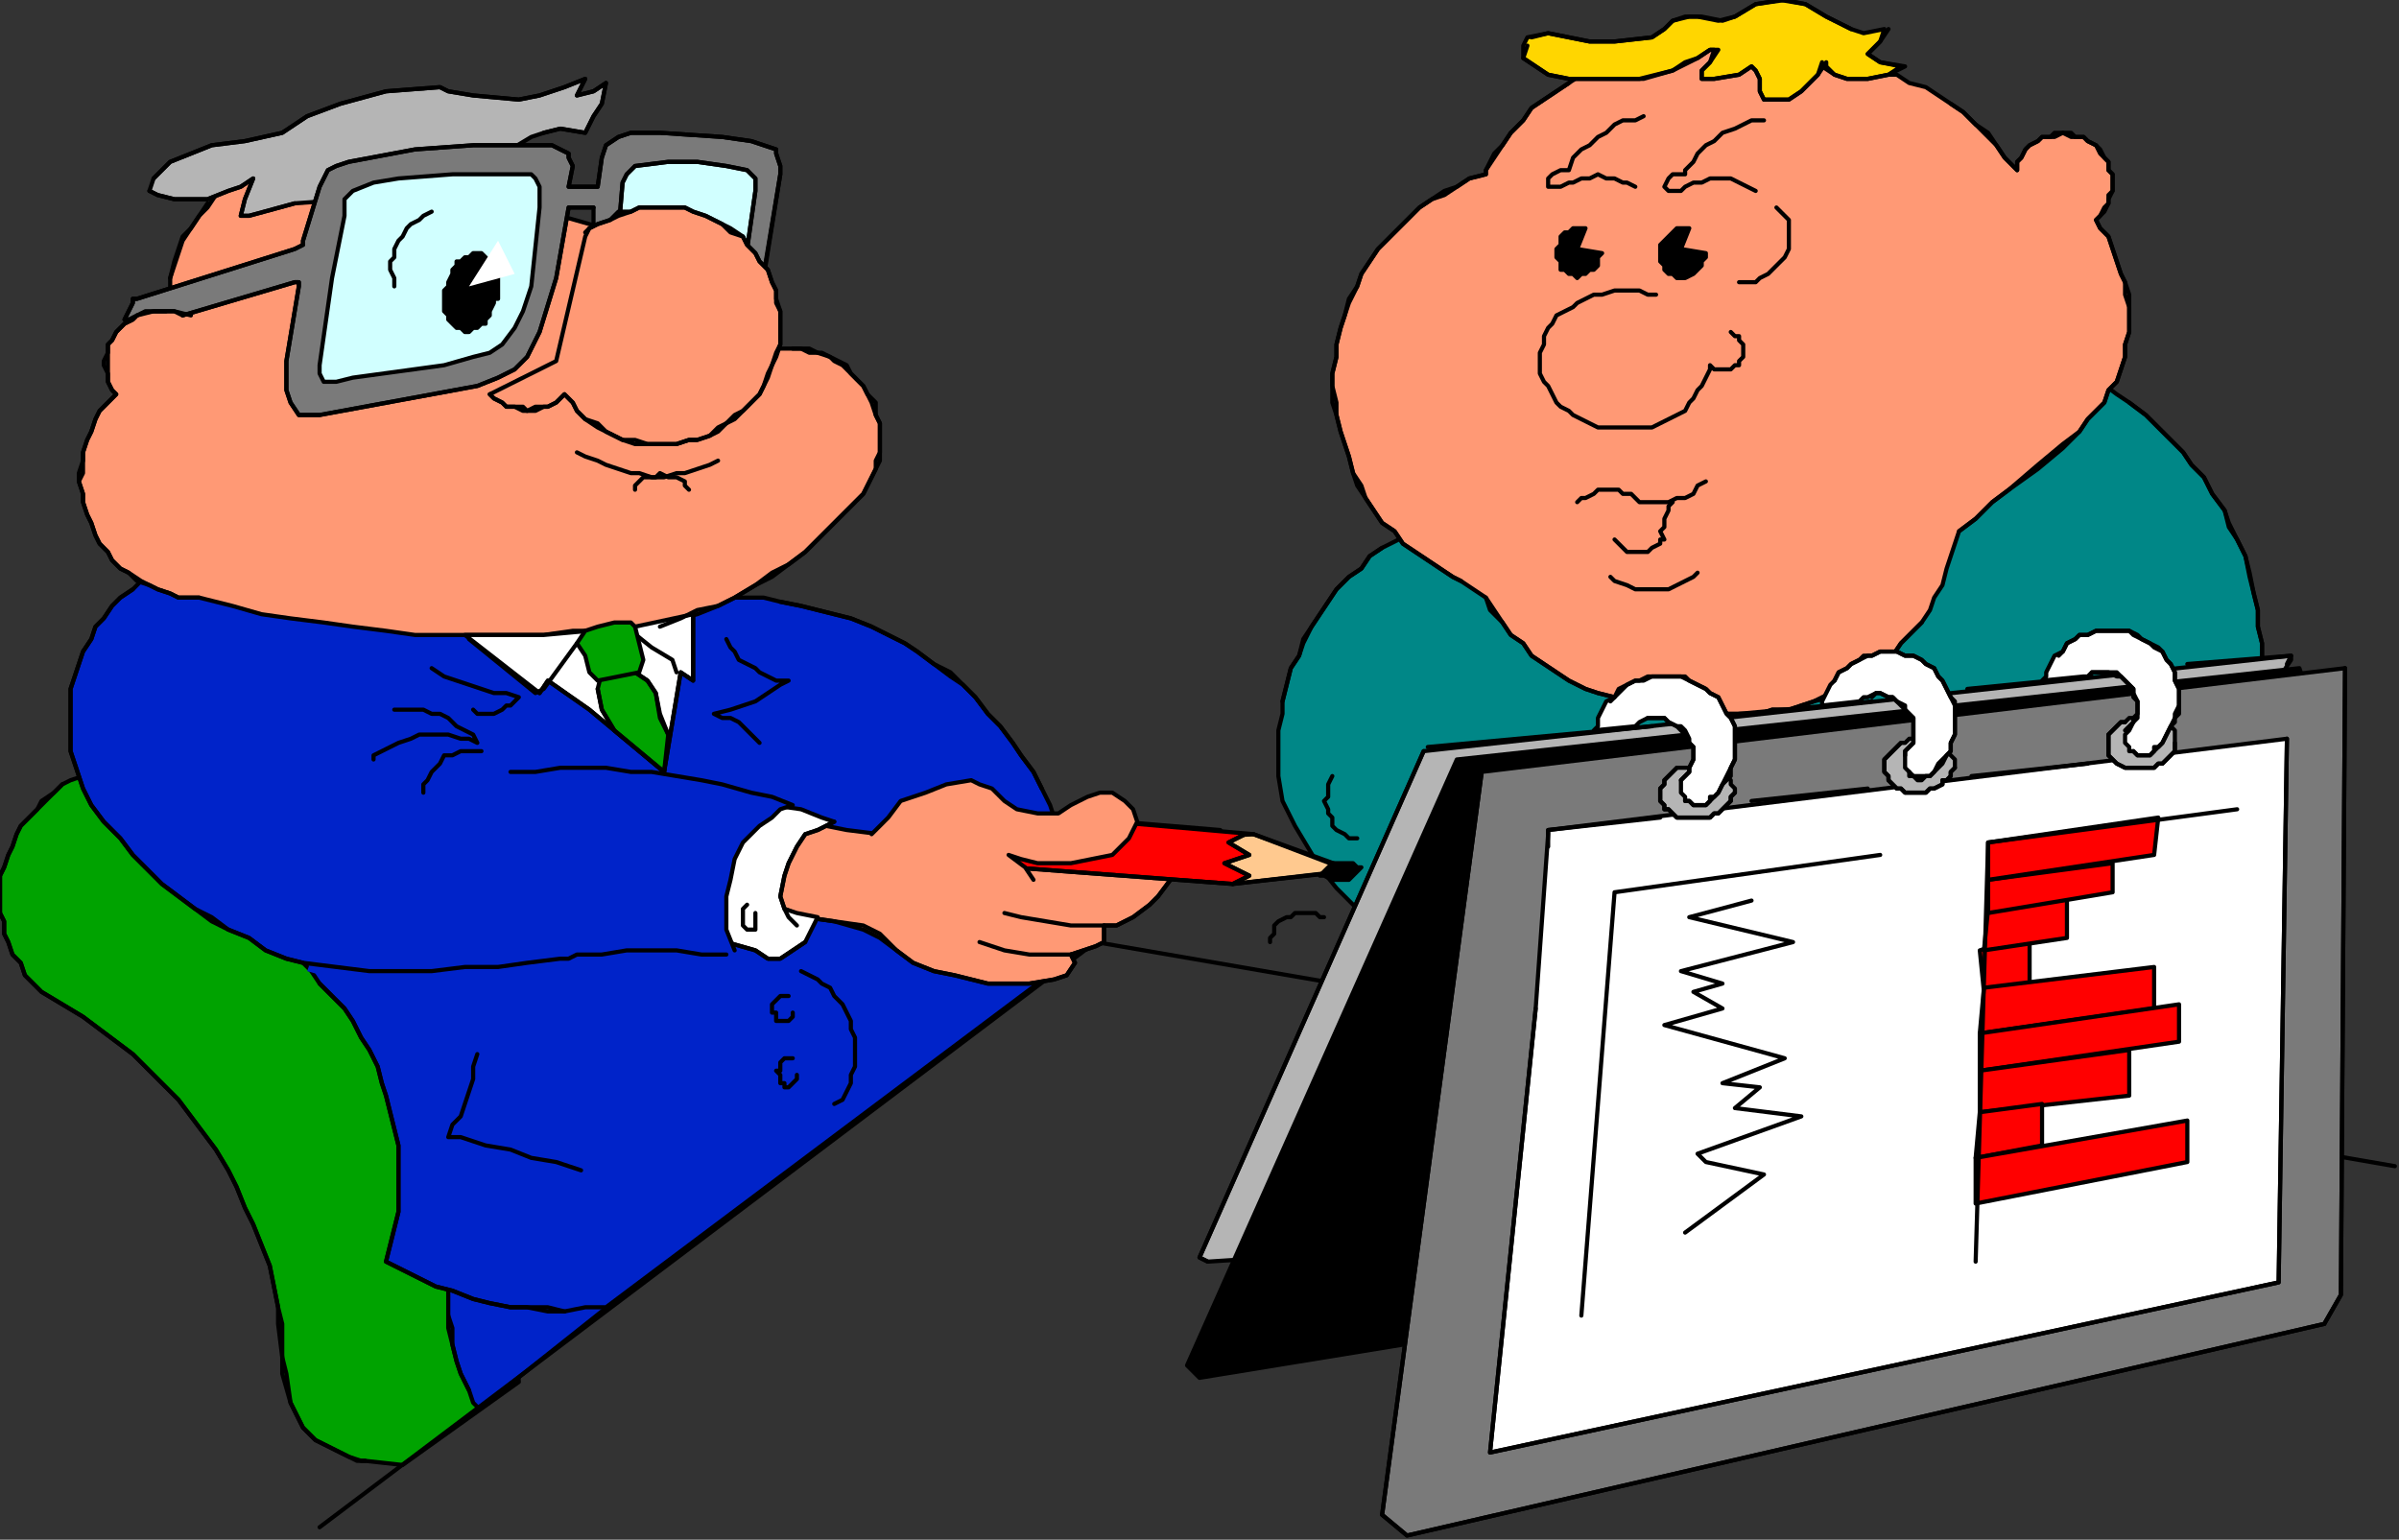 <?xml version="1.0" encoding="UTF-8" standalone="no"?>
<svg
   xmlns:dc="http://purl.org/dc/elements/1.1/"
   xmlns:cc="http://creativecommons.org/ns#"
   xmlns:rdf="http://www.w3.org/1999/02/22-rdf-syntax-ns#"
   xmlns:svg="http://www.w3.org/2000/svg"
   xmlns="http://www.w3.org/2000/svg"
   xmlns:sodipodi="http://sodipodi.sourceforge.net/DTD/sodipodi-0.dtd"
   xmlns:inkscape="http://www.inkscape.org/namespaces/inkscape"
   version="1.0"
   width="152.929mm"
   height="98.16mm"
   id="svg339"
   sodipodi:docname="CMENO074.WMF">
  <rect width="100%" height="100%" fill="#333333" stroke="none"/>
  <sodipodi:namedview
     pagecolor="#ffffff"
     bordercolor="#666666"
     borderopacity="1"
     objecttolerance="10"
     gridtolerance="10"
     guidetolerance="10"
     inkscape:pageopacity="0"
     inkscape:pageshadow="2"
     inkscape:window-width="640"
     inkscape:window-height="480"
     id="namedview341" />
  <defs
     id="defs3">
    <pattern
       id="WMFhbasepattern"
       patternUnits="userSpaceOnUse"
       width="6"
       height="6"
       x="0"
       y="0" />
  </defs>
  <path
     style="fill:#d1ffff;fill-rule:evenodd;fill-opacity:1;stroke:none;"
     d="  M 145,56   L 148,40   L 153,35   L 170,36   L 179,38   L 185,41   L 185,43   L 182,63   L 177,63   L 145,56  z "
     id="path5" />
  <path
     style="fill:none;stroke:#000000;stroke-width:1px;stroke-linecap:round;stroke-linejoin:round;stroke-miterlimit:4;stroke-dasharray:none;stroke-opacity:1;"
     d="  M 145,56   L 148,40   L 153,35   L 170,36   L 179,38   L 185,41   L 185,43   L 182,63   L 177,63   L 145,56  "
     id="path7" />
  <path
     style="fill:#00a300;fill-rule:evenodd;fill-opacity:1;stroke:none;"
     d="  M 28,186   L 119,234   L 125,333   L 97,353   L 88,352   L 86,352   L 84,351   L 82,350   L 80,349   L 78,348   L 76,347   L 74,345   L 73,344   L 72,342   L 71,340   L 70,338   L 68,331   L 68,327   L 67,319   L 67,315   L 66,310   L 65,305   L 63,300   L 61,295   L 59,291   L 57,286   L 55,282   L 52,277   L 49,273   L 46,269   L 43,265   L 39,261   L 36,258   L 32,254   L 28,251   L 24,248   L 20,245   L 10,239   L 8,237   L 6,235   L 5,232   L 3,230   L 2,227   L 1,225   L 1,222   L 0,220   L 0,217   L 0,214   L 0,211   L 1,209   L 2,206   L 3,204   L 4,201   L 5,199   L 7,197   L 9,195   L 10,193   L 13,191   L 15,189   L 17,188   L 20,187   L 22,186   L 28,186  z "
     id="path9" />
  <path
     style="fill:none;stroke:#000000;stroke-width:1px;stroke-linecap:round;stroke-linejoin:round;stroke-miterlimit:4;stroke-dasharray:none;stroke-opacity:1;"
     d="  M 28,186   L 119,234   L 125,333   L 97,353   L 88,352   L 86,352   L 84,351   L 82,350   L 80,349   L 78,348   L 76,347   L 74,345   L 73,344   L 72,342   L 71,340   L 70,338   L 68,331   L 68,327   L 67,319   L 67,315   L 66,310   L 65,305   L 63,300   L 61,295   L 59,291   L 57,286   L 55,282   L 52,277   L 49,273   L 46,269   L 43,265   L 39,261   L 36,258   L 32,254   L 28,251   L 24,248   L 20,245   L 10,239   L 8,237   L 6,235   L 5,232   L 3,230   L 2,227   L 1,225   L 1,222   L 0,220   L 0,217   L 0,214   L 0,211   L 1,209   L 2,206   L 3,204   L 4,201   L 5,199   L 7,197   L 9,195   L 10,193   L 13,191   L 15,189   L 17,188   L 20,187   L 22,186   L 28,186  "
     id="path11" />
  <path
     style="fill:#0023c9;fill-rule:evenodd;fill-opacity:1;stroke:none;"
     d="  M 150,312   L 116,339   L 115,339   L 114,338   L 113,335   L 111,331   L 110,328   L 109,324   L 108,320   L 108,317   L 108,313   L 108,309   L 108,305   L 108,301   L 150,312  z "
     id="path13" />
  <path
     style="fill:none;stroke:#000000;stroke-width:1px;stroke-linecap:round;stroke-linejoin:round;stroke-miterlimit:4;stroke-dasharray:none;stroke-opacity:1;"
     d="  M 150,312   L 116,339   L 115,339   L 114,338   L 113,335   L 111,331   L 110,328   L 109,324   L 108,320   L 108,317   L 108,313   L 108,309   L 108,305   L 108,301   L 150,312  "
     id="path15" />
  <path
     style="fill:#008787;fill-rule:evenodd;fill-opacity:1;stroke:none;"
     d="  M 501,90   L 502,90   L 506,92   L 510,95   L 513,97   L 517,100   L 520,103   L 523,106   L 526,109   L 528,112   L 531,115   L 533,119   L 536,123   L 537,126   L 539,130   L 541,134   L 542,138   L 543,143   L 544,147   L 544,151   L 545,155   L 545,160   L 545,164   L 544,168   L 544,172   L 543,177   L 543,178   L 533,228   L 524,257   L 516,270   L 343,240   L 341,236   L 339,234   L 335,229   L 331,224   L 327,219   L 322,214   L 318,209   L 315,204   L 312,199   L 309,193   L 308,187   L 308,183   L 308,180   L 308,176   L 309,172   L 309,169   L 310,165   L 311,161   L 313,158   L 314,154   L 316,151   L 318,148   L 320,145   L 322,142   L 325,139   L 328,137   L 330,134   L 333,132   L 337,130   L 340,128   L 343,126   L 347,125   L 501,90  z "
     id="path17" />
  <path
     style="fill:none;stroke:#000000;stroke-width:1px;stroke-linecap:round;stroke-linejoin:round;stroke-miterlimit:4;stroke-dasharray:none;stroke-opacity:1;"
     d="  M 501,90   L 502,90   L 506,92   L 510,95   L 513,97   L 517,100   L 520,103   L 523,106   L 526,109   L 528,112   L 531,115   L 533,119   L 536,123   L 537,126   L 539,130   L 541,134   L 542,138   L 543,143   L 544,147   L 544,151   L 545,155   L 545,160   L 545,164   L 544,168   L 544,172   L 543,177   L 543,178   L 533,228   L 524,257   L 516,270   L 343,240   L 341,236   L 339,234   L 335,229   L 331,224   L 327,219   L 322,214   L 318,209   L 315,204   L 312,199   L 309,193   L 308,187   L 308,183   L 308,180   L 308,176   L 309,172   L 309,169   L 310,165   L 311,161   L 313,158   L 314,154   L 316,151   L 318,148   L 320,145   L 322,142   L 325,139   L 328,137   L 330,134   L 333,132   L 337,130   L 340,128   L 343,126   L 347,125   L 501,90  "
     id="path19" />
  <path
     style="fill:#ff9975;fill-rule:evenodd;fill-opacity:1;stroke:none;"
     d="  M 358,144   L 360,147   L 362,150   L 364,153   L 367,155   L 369,158   L 372,160   L 375,162   L 378,164   L 382,166   L 385,167   L 389,168   L 392,169   L 396,170   L 399,171   L 403,171   L 416,172   L 420,172   L 424,172   L 427,171   L 431,171   L 434,170   L 437,169   L 441,167   L 444,166   L 447,164   L 450,162   L 453,160   L 456,158   L 458,155   L 460,153   L 463,150   L 465,147   L 466,144   L 468,141   L 469,137   L 470,134   L 471,131   L 472,128   L 476,125   L 480,121   L 484,118   L 491,112   L 497,107   L 501,104   L 503,101   L 505,99   L 507,97   L 508,94   L 510,92   L 511,89   L 512,86   L 512,83   L 513,80   L 513,77   L 513,74   L 513,71   L 512,68   L 511,66   L 510,63   L 509,60   L 508,57   L 506,55   L 505,53   L 506,52   L 507,50   L 508,49   L 508,47   L 509,46   L 509,44   L 509,42   L 508,41   L 508,39   L 507,38   L 506,36   L 505,35   L 503,34   L 502,33   L 500,33   L 499,32   L 497,32   L 495,32   L 494,33   L 492,33   L 491,34   L 489,35   L 488,36   L 487,38   L 486,39   L 486,41   L 486,41   L 483,38   L 481,35   L 479,32   L 476,30   L 473,27   L 470,25   L 467,23   L 464,21   L 460,20   L 457,18   L 454,18   L 445,15   L 430,11   L 405,10   L 388,15   L 384,16   L 381,18   L 378,20   L 375,22   L 372,24   L 369,26   L 367,29   L 364,32   L 362,35   L 360,37   L 358,41   L 358,42   L 354,43   L 351,45   L 348,46   L 345,48   L 342,50   L 339,53   L 337,55   L 334,58   L 332,60   L 330,63   L 328,66   L 327,69   L 325,72   L 324,76   L 323,79   L 322,83   L 322,86   L 321,90   L 321,93   L 322,97   L 322,100   L 323,104   L 324,107   L 325,110   L 326,114   L 328,117   L 329,120   L 331,123   L 333,126   L 336,128   L 338,131   L 341,133   L 344,135   L 347,137   L 350,139   L 352,140   L 358,144  z "
     id="path21" />
  <path
     style="fill:none;stroke:#000000;stroke-width:1px;stroke-linecap:round;stroke-linejoin:round;stroke-miterlimit:4;stroke-dasharray:none;stroke-opacity:1;"
     d="  M 358,144   L 360,147   L 362,150   L 364,153   L 367,155   L 369,158   L 372,160   L 375,162   L 378,164   L 382,166   L 385,167   L 389,168   L 392,169   L 396,170   L 399,171   L 403,171   L 416,172   L 420,172   L 424,172   L 427,171   L 431,171   L 434,170   L 437,169   L 441,167   L 444,166   L 447,164   L 450,162   L 453,160   L 456,158   L 458,155   L 460,153   L 463,150   L 465,147   L 466,144   L 468,141   L 469,137   L 470,134   L 471,131   L 472,128   L 476,125   L 480,121   L 484,118   L 491,112   L 497,107   L 501,104   L 503,101   L 505,99   L 507,97   L 508,94   L 510,92   L 511,89   L 512,86   L 512,83   L 513,80   L 513,77   L 513,74   L 513,71   L 512,68   L 511,66   L 510,63   L 509,60   L 508,57   L 506,55   L 505,53   L 506,52   L 507,50   L 508,49   L 508,47   L 509,46   L 509,44   L 509,42   L 508,41   L 508,39   L 507,38   L 506,36   L 505,35   L 503,34   L 502,33   L 500,33   L 499,32   L 497,32   L 495,32   L 494,33   L 492,33   L 491,34   L 489,35   L 488,36   L 487,38   L 486,39   L 486,41   L 486,41   L 483,38   L 481,35   L 479,32   L 476,30   L 473,27   L 470,25   L 467,23   L 464,21   L 460,20   L 457,18   L 454,18   L 445,15   L 430,11   L 405,10   L 388,15   L 384,16   L 381,18   L 378,20   L 375,22   L 372,24   L 369,26   L 367,29   L 364,32   L 362,35   L 360,37   L 358,41   L 358,42   L 354,43   L 351,45   L 348,46   L 345,48   L 342,50   L 339,53   L 337,55   L 334,58   L 332,60   L 330,63   L 328,66   L 327,69   L 325,72   L 324,76   L 323,79   L 322,83   L 322,86   L 321,90   L 321,93   L 322,97   L 322,100   L 323,104   L 324,107   L 325,110   L 326,114   L 328,117   L 329,120   L 331,123   L 333,126   L 336,128   L 338,131   L 341,133   L 344,135   L 347,137   L 350,139   L 352,140   L 358,144  "
     id="path23" />
  <path
     style="fill:none;stroke:#000000;stroke-width:1px;stroke-linecap:round;stroke-linejoin:round;stroke-miterlimit:4;stroke-dasharray:none;stroke-opacity:1;"
     d="  M 472,128   L 476,125   L 480,121   L 484,118   L 491,113   L 497,108   L 501,104   L 503,101   L 505,99   L 507,97   L 508,94   L 510,92   L 511,89   L 512,86   L 512,83   L 513,80   L 513,77   L 513,74   L 512,71   L 512,68   L 511,66   L 510,63   L 509,60   L 508,57   L 506,55   L 505,53   L 506,52   L 507,51   L 508,49   L 508,48   L 509,46   L 509,44   L 509,42   L 508,41   L 508,39   L 507,38   L 506,37   L 505,35   L 503,34   L 502,33   L 500,33   L 499,33   L 497,32   L 495,33   L 494,33   L 492,33   L 491,34   L 489,35   L 488,36   L 487,38   L 486,39   L 486,41   L 486,41   L 483,38   L 481,35   L 478,32   L 476,30   L 473,27   L 470,25  "
     id="path25" />
  <path
     style="fill:none;stroke:#000000;stroke-width:1px;stroke-linecap:round;stroke-linejoin:round;stroke-miterlimit:4;stroke-dasharray:none;stroke-opacity:1;"
     d="  M 378,20   L 375,22   L 372,24   L 369,26   L 367,29   L 364,32   L 362,35   L 360,38   L 358,41   L 358,42   L 354,43   L 351,45   L 348,47   L 345,48   L 342,50   L 339,53   L 337,55   L 334,58   L 332,60   L 330,63   L 328,66   L 327,69   L 325,73   L 324,76   L 323,79   L 322,83   L 322,86   L 321,90   L 321,93   L 321,97   L 322,100   L 323,104   L 324,107   L 325,110   L 326,114   L 327,117   L 329,120   L 331,123   L 333,126   L 336,128   L 338,131   L 341,133   L 344,135   L 347,137   L 350,139   L 352,140  "
     id="path27" />
  <path
     style="fill:none;stroke:#000000;stroke-width:1px;stroke-linecap:round;stroke-linejoin:round;stroke-miterlimit:4;stroke-dasharray:none;stroke-opacity:1;"
     d="  M 358,144   L 359,147   L 362,150   L 364,153   L 367,155   L 369,158   L 372,160   L 375,162   L 378,164   L 382,166   L 385,167   L 389,168   L 392,170   L 396,170   L 399,171   L 403,171   L 416,172   L 420,172   L 424,172   L 427,171   L 431,171   L 434,170   L 437,169   L 441,168   L 444,166   L 447,164   L 450,162   L 453,160   L 456,158   L 458,155   L 460,153   L 463,150  "
     id="path29" />
  <path
     style="fill:#ffd600;fill-rule:evenodd;fill-opacity:1;stroke:none;"
     d="  M 367,11   L 367,14   L 370,16   L 373,18   L 378,19   L 388,19   L 395,19   L 403,17   L 406,15   L 409,14   L 412,12   L 413,12   L 412,15   L 410,17   L 410,19   L 413,19   L 419,18   L 422,16   L 423,17   L 424,19   L 424,22   L 425,24   L 428,24   L 431,24   L 434,22   L 438,18   L 439,15   L 439,16   L 442,18   L 445,19   L 450,19   L 455,18   L 458,16   L 453,15   L 450,13   L 453,10   L 454,7   L 449,8   L 446,7   L 442,5   L 440,4   L 435,1   L 429,0   L 423,1   L 418,4   L 414,5   L 409,4   L 406,4   L 403,5   L 401,7   L 398,9   L 389,10   L 383,10   L 378,9   L 373,8   L 368,9   L 367,11  z "
     id="path31" />
  <path
     style="fill:none;stroke:#000000;stroke-width:1px;stroke-linecap:round;stroke-linejoin:round;stroke-miterlimit:4;stroke-dasharray:none;stroke-opacity:1;"
     d="  M 367,11   L 367,14   L 370,16   L 373,18   L 378,19   L 388,19   L 395,19   L 403,17   L 406,15   L 409,14   L 412,12   L 413,12   L 412,15   L 410,17   L 410,19   L 413,19   L 419,18   L 422,16   L 423,17   L 424,19   L 424,22   L 425,24   L 428,24   L 431,24   L 434,22   L 438,18   L 439,15   L 439,16   L 442,18   L 445,19   L 450,19   L 455,18   L 458,16   L 453,15   L 450,13   L 453,10   L 454,7   L 449,8   L 446,7   L 442,5   L 440,4   L 435,1   L 429,0   L 423,1   L 418,4   L 414,5   L 409,4   L 406,4   L 403,5   L 401,7   L 398,9   L 389,10   L 383,10   L 378,9   L 373,8   L 368,9   L 367,11  "
     id="path33" />
  <path
     style="fill:none;stroke:#000000;stroke-width:1px;stroke-linecap:round;stroke-linejoin:round;stroke-miterlimit:4;stroke-dasharray:none;stroke-opacity:1;"
     d="  M 513,97   L 517,100   L 520,103   L 523,106   L 526,109   L 528,112   L 531,115   L 533,119   L 536,123   L 537,127   L 539,130   L 541,134   L 542,139   L 543,143   L 544,147   L 544,151   L 545,155   L 545,160   L 545,164   L 544,168   L 544,172   L 543,177   L 543,178  "
     id="path35" />
  <path
     style="fill:none;stroke:#000000;stroke-width:1px;stroke-linecap:round;stroke-linejoin:round;stroke-miterlimit:4;stroke-dasharray:none;stroke-opacity:1;"
     d="  M 309,169   L 310,165   L 311,161   L 313,158   L 314,155   L 316,151   L 318,148   L 320,145   L 322,142   L 325,139   L 328,137   L 330,134   L 333,132  "
     id="path37" />
  <path
     style="fill:#0023c9;fill-rule:evenodd;fill-opacity:1;stroke:none;"
     d="  M 171,143   L 164,140   L 45,134   L 43,135   L 40,137   L 37,138   L 34,140   L 32,142   L 29,144   L 27,146   L 25,149   L 23,151   L 22,154   L 20,157   L 19,160   L 18,163   L 17,166   L 17,169   L 17,172   L 17,175   L 17,178   L 17,181   L 18,184   L 19,187   L 20,190   L 22,194   L 25,198   L 29,202   L 32,206   L 35,209   L 39,213   L 43,216   L 47,219   L 51,221   L 55,224   L 60,226   L 64,229   L 69,231   L 73,232   L 75,234   L 77,237   L 80,240   L 83,243   L 85,246   L 87,250   L 89,253   L 91,257   L 92,261   L 93,264   L 94,268   L 95,272   L 96,276   L 96,280   L 96,284   L 96,288   L 96,292   L 95,296   L 94,300   L 93,304   L 97,306   L 101,308   L 105,310   L 109,311   L 114,313   L 118,314   L 123,315   L 127,315   L 132,315   L 136,316   L 141,315   L 145,315   L 146,315   L 258,231   L 258,229   L 258,225   L 259,221   L 258,217   L 258,213   L 257,209   L 256,205   L 255,201   L 254,197   L 253,194   L 251,190   L 249,186   L 249,186   L 246,182   L 244,179   L 241,175   L 238,172   L 235,168   L 232,165   L 229,162   L 225,160   L 221,157   L 218,155   L 214,153   L 210,151   L 205,149   L 201,148   L 197,147   L 193,146   L 188,145   L 184,144   L 179,144   L 175,144   L 171,143  z "
     id="path39" />
  <path
     style="fill:none;stroke:#000000;stroke-width:1px;stroke-linecap:round;stroke-linejoin:round;stroke-miterlimit:4;stroke-dasharray:none;stroke-opacity:1;"
     d="  M 171,143   L 164,140   L 45,134   L 43,135   L 40,137   L 37,138   L 34,140   L 32,142   L 29,144   L 27,146   L 25,149   L 23,151   L 22,154   L 20,157   L 19,160   L 18,163   L 17,166   L 17,169   L 17,172   L 17,175   L 17,178   L 17,181   L 18,184   L 19,187   L 20,190   L 22,194   L 25,198   L 29,202   L 32,206   L 35,209   L 39,213   L 43,216   L 47,219   L 51,221   L 55,224   L 60,226   L 64,229   L 69,231   L 73,232   L 75,234   L 77,237   L 80,240   L 83,243   L 85,246   L 87,250   L 89,253   L 91,257   L 92,261   L 93,264   L 94,268   L 95,272   L 96,276   L 96,280   L 96,284   L 96,288   L 96,292   L 95,296   L 94,300   L 93,304   L 97,306   L 101,308   L 105,310   L 109,311   L 114,313   L 118,314   L 123,315   L 127,315   L 132,315   L 136,316   L 141,315   L 145,315   L 146,315   L 258,231   L 258,229   L 258,225   L 259,221   L 258,217   L 258,213   L 257,209   L 256,205   L 255,201   L 254,197   L 253,194   L 251,190   L 249,186   L 249,186   L 246,182   L 244,179   L 241,175   L 238,172   L 235,168   L 232,165   L 229,162   L 225,160   L 221,157   L 218,155   L 214,153   L 210,151   L 205,149   L 201,148   L 197,147   L 193,146   L 188,145   L 184,144   L 179,144   L 175,144   L 171,143  "
     id="path41" />
  <path
     style="fill:#ff9975;fill-rule:evenodd;fill-opacity:1;stroke:none;"
     d="  M 155,152   L 159,151   L 164,149   L 168,148   L 173,146   L 177,144   L 182,141   L 186,139   L 190,136   L 194,133   L 197,130   L 201,126   L 204,123   L 206,121   L 208,119   L 209,117   L 210,115   L 211,113   L 212,111   L 212,109   L 212,106   L 212,104   L 212,102   L 211,100   L 211,97   L 209,95   L 208,93   L 207,92   L 205,90   L 204,88   L 202,87   L 200,86   L 198,85   L 195,85   L 193,84   L 191,84   L 188,84   L 186,84   L 186,84   L 186,86   L 149,56   L 135,52   L 131,39   L 119,30   L 59,41   L 56,43   L 54,45   L 52,47   L 50,50   L 48,52   L 46,55   L 44,58   L 43,61   L 42,64   L 41,67   L 41,70   L 40,73   L 40,75   L 38,75   L 37,75   L 35,75   L 33,76   L 32,77   L 30,78   L 29,79   L 28,80   L 27,82   L 26,83   L 26,85   L 26,87   L 26,88   L 26,90   L 26,92   L 27,94   L 28,95   L 26,97   L 24,99   L 23,101   L 22,104   L 21,106   L 20,109   L 20,111   L 20,114   L 19,116   L 20,119   L 20,121   L 21,124   L 22,126   L 23,129   L 24,131   L 26,133   L 27,135   L 29,137   L 31,138   L 34,140   L 36,141   L 38,142   L 41,143   L 43,144   L 46,144   L 48,144   L 56,146   L 63,148   L 70,149   L 78,150   L 85,151   L 93,152   L 100,153   L 108,153   L 115,153   L 123,153   L 131,153   L 138,152   L 140,152   L 155,152  z "
     id="path43" />
  <path
     style="fill:none;stroke:#000000;stroke-width:1px;stroke-linecap:round;stroke-linejoin:round;stroke-miterlimit:4;stroke-dasharray:none;stroke-opacity:1;"
     d="  M 155,152   L 159,151   L 164,149   L 168,148   L 173,146   L 177,144   L 182,141   L 186,139   L 190,136   L 194,133   L 197,130   L 201,126   L 204,123   L 206,121   L 208,119   L 209,117   L 210,115   L 211,113   L 212,111   L 212,109   L 212,106   L 212,104   L 212,102   L 211,100   L 211,97   L 209,95   L 208,93   L 207,92   L 205,90   L 204,88   L 202,87   L 200,86   L 198,85   L 195,85   L 193,84   L 191,84   L 188,84   L 186,84   L 186,84   L 186,86   L 149,56   L 135,52   L 131,39   L 119,30   L 59,41   L 56,43   L 54,45   L 52,47   L 50,50   L 48,52   L 46,55   L 44,58   L 43,61   L 42,64   L 41,67   L 41,70   L 40,73   L 40,75   L 38,75   L 37,75   L 35,75   L 33,76   L 32,77   L 30,78   L 29,79   L 28,80   L 27,82   L 26,83   L 26,85   L 26,87   L 26,88   L 26,90   L 26,92   L 27,94   L 28,95   L 26,97   L 24,99   L 23,101   L 22,104   L 21,106   L 20,109   L 20,111   L 20,114   L 19,116   L 20,119   L 20,121   L 21,124   L 22,126   L 23,129   L 24,131   L 26,133   L 27,135   L 29,137   L 31,138   L 34,140   L 36,141   L 38,142   L 41,143   L 43,144   L 46,144   L 48,144   L 56,146   L 63,148   L 70,149   L 78,150   L 85,151   L 93,152   L 100,153   L 108,153   L 115,153   L 123,153   L 131,153   L 138,152   L 140,152   L 155,152  "
     id="path45" />
  <path
     style="fill:#ffffff;fill-rule:evenodd;fill-opacity:1;stroke:none;"
     d="  M 112,153   L 131,153   L 142,152   L 153,151   L 167,148   L 167,164   L 164,162   L 160,186   L 142,171   L 132,164   L 130,167   L 112,153  z "
     id="path47" />
  <path
     style="fill:none;stroke:#000000;stroke-width:1px;stroke-linecap:round;stroke-linejoin:round;stroke-miterlimit:4;stroke-dasharray:none;stroke-opacity:1;"
     d="  M 112,153   L 131,153   L 142,152   L 153,151   L 167,148   L 167,164   L 164,162   L 160,186   L 142,171   L 132,164   L 130,167   L 112,153  "
     id="path49" />
  <path
     style="fill:none;stroke:#000000;stroke-width:1px;stroke-linecap:round;stroke-linejoin:round;stroke-miterlimit:4;stroke-dasharray:none;stroke-opacity:1;"
     d="  M 113,154   L 129,167   L 131,166   L 139,155   L 146,152   L 152,152   L 157,156   L 162,159   L 163,162  "
     id="path51" />
  <path
     style="fill:#00a300;fill-rule:evenodd;fill-opacity:1;stroke:none;"
     d="  M 148,176   L 145,171   L 144,166   L 145,162   L 145,159   L 146,158   L 152,159   L 153,162   L 156,164   L 158,167   L 159,173   L 161,177   L 160,186   L 148,176  z "
     id="path53" />
  <path
     style="fill:none;stroke:#000000;stroke-width:1px;stroke-linecap:round;stroke-linejoin:round;stroke-miterlimit:4;stroke-dasharray:none;stroke-opacity:1;"
     d="  M 148,176   L 145,171   L 144,166   L 145,162   L 145,159   L 146,158   L 152,159   L 153,162   L 156,164   L 158,167   L 159,173   L 161,177   L 160,186   L 148,176  "
     id="path55" />
  <path
     style="fill:#b5b5b5;fill-rule:evenodd;fill-opacity:1;stroke:none;"
     d="  M 36,46   L 38,47   L 42,48   L 50,48   L 55,46   L 58,45   L 61,43   L 59,48   L 58,52   L 60,52   L 71,49   L 85,48   L 91,45   L 101,42   L 112,41   L 118,39   L 128,33   L 131,32   L 135,31   L 141,32   L 143,28   L 145,25   L 146,20   L 143,22   L 139,23   L 141,19   L 136,21   L 130,23   L 125,24   L 114,23   L 108,22   L 106,21   L 93,22   L 82,25   L 74,28   L 68,32   L 59,34   L 51,35   L 41,39   L 37,43   L 36,46  z "
     id="path57" />
  <path
     style="fill:none;stroke:#000000;stroke-width:1px;stroke-linecap:round;stroke-linejoin:round;stroke-miterlimit:4;stroke-dasharray:none;stroke-opacity:1;"
     d="  M 36,46   L 38,47   L 42,48   L 50,48   L 55,46   L 58,45   L 61,43   L 59,48   L 58,52   L 60,52   L 71,49   L 85,48   L 91,45   L 101,42   L 112,41   L 118,39   L 128,33   L 131,32   L 135,31   L 141,32   L 143,28   L 145,25   L 146,20   L 143,22   L 139,23   L 141,19   L 136,21   L 130,23   L 125,24   L 114,23   L 108,22   L 106,21   L 93,22   L 82,25   L 74,28   L 68,32   L 59,34   L 51,35   L 41,39   L 37,43   L 36,46  "
     id="path59" />
  <path
     style="fill:#7a7a7a;fill-rule:evenodd;fill-opacity:1;stroke:none;"
     d="  M 30,77   L 31,75   L 32,73   L 32,72   L 33,72   L 71,60   L 73,59   L 73,58   L 77,45   L 79,41   L 81,40   L 84,39   L 100,36   L 114,35   L 128,35   L 133,35   L 135,36   L 137,37   L 137,38   L 138,40   L 137,45   L 144,45   L 145,38   L 146,35   L 149,33   L 152,32   L 159,32   L 174,33   L 181,34   L 184,35   L 187,36   L 187,37   L 188,40   L 188,42   L 183,72   L 174,73   L 179,67   L 182,46   L 182,43   L 181,42   L 180,41   L 175,40   L 168,39   L 161,39   L 153,40   L 151,42   L 150,44   L 149,56   L 143,59   L 143,50   L 137,50   L 134,67   L 130,80   L 127,86   L 124,89   L 120,91   L 115,93   L 77,100   L 72,100   L 70,97   L 69,94   L 69,87   L 72,69   L 72,68   L 71,68   L 44,76   L 42,75   L 40,75   L 37,75   L 33,76   L 31,77   L 30,77  z "
     id="path61" />
  <path
     style="fill:none;stroke:#000000;stroke-width:1px;stroke-linecap:round;stroke-linejoin:round;stroke-miterlimit:4;stroke-dasharray:none;stroke-opacity:1;"
     d="  M 30,77   L 31,75   L 32,73   L 32,72   L 33,72   L 71,60   L 73,59   L 73,58   L 77,45   L 79,41   L 81,40   L 84,39   L 100,36   L 114,35   L 128,35   L 133,35   L 135,36   L 137,37   L 137,38   L 138,40   L 137,45   L 144,45   L 145,38   L 146,35   L 149,33   L 152,32   L 159,32   L 174,33   L 181,34   L 184,35   L 187,36   L 187,37   L 188,40   L 188,42   L 183,72   L 174,73   L 179,67   L 182,46   L 182,43   L 181,42   L 180,41   L 175,40   L 168,39   L 161,39   L 153,40   L 151,42   L 150,44   L 149,56   L 143,59   L 143,50   L 137,50   L 134,67   L 130,80   L 127,86   L 124,89   L 120,91   L 115,93   L 77,100   L 72,100   L 70,97   L 69,94   L 69,87   L 72,69   L 72,68   L 71,68   L 44,76   L 42,75   L 40,75   L 37,75   L 33,76   L 31,77   L 30,77  "
     id="path63" />
  <path
     style="fill:none;stroke:#000000;stroke-width:1px;stroke-linecap:round;stroke-linejoin:round;stroke-miterlimit:4;stroke-dasharray:none;stroke-opacity:1;"
     d="  M 30,77   L 31,75   L 32,73   L 32,72   L 33,72   L 71,60   L 73,59   L 73,58   L 77,45   L 79,41   L 81,40   L 84,39   L 100,36   L 114,35   L 128,35   L 133,35   L 135,36   L 137,37   L 137,38   L 138,40   L 137,45   L 144,45   L 145,38   L 146,35   L 149,33   L 152,32   L 159,32   L 174,33   L 181,34   L 184,35   L 187,36   L 187,37   L 188,40   L 188,42   L 183,73  "
     id="path65" />
  <path
     style="fill:none;stroke:#000000;stroke-width:1px;stroke-linecap:round;stroke-linejoin:round;stroke-miterlimit:4;stroke-dasharray:none;stroke-opacity:1;"
     d="  M 143,50   L 137,50   L 134,67   L 130,80   L 127,86   L 124,89   L 120,91   L 115,93   L 77,100   L 72,100   L 70,97   L 69,94   L 69,87   L 72,69   L 72,68   L 71,68   L 44,76  "
     id="path67" />
  <path
     style="fill:none;stroke:#000000;stroke-width:1px;stroke-linecap:round;stroke-linejoin:round;stroke-miterlimit:4;stroke-dasharray:none;stroke-opacity:1;"
     d="  M 174,73   L 179,67   L 182,46   L 182,43   L 181,42   L 180,41   L 175,40   L 168,39   L 161,39   L 153,40   L 151,42   L 150,44   L 149,56   L 143,59  "
     id="path69" />
  <path
     style="fill:none;stroke:#000000;stroke-width:1px;stroke-linecap:round;stroke-linejoin:round;stroke-miterlimit:4;stroke-dasharray:none;stroke-opacity:1;"
     d="  M 159,151   L 164,149   L 168,147   L 173,146   L 177,144   L 182,141   L 186,138   L 190,136   L 194,133   L 197,130   L 201,126   L 204,123   L 206,121   L 208,119   L 209,117   L 210,115   L 211,113   L 211,111   L 212,109   L 212,106   L 212,104   L 212,102   L 211,100   L 210,97   L 209,95   L 208,93   L 207,92   L 205,90   L 203,88   L 201,87   L 200,86   L 197,85   L 195,84   L 193,84   L 191,84  "
     id="path71" />
  <path
     style="fill:none;stroke:#000000;stroke-width:1px;stroke-linecap:round;stroke-linejoin:round;stroke-miterlimit:4;stroke-dasharray:none;stroke-opacity:1;"
     d="  M 46,76   L 42,75   L 40,75   L 38,75   L 36,75   L 35,75   L 33,76   L 32,77   L 30,78   L 29,79   L 28,80   L 27,82   L 26,83   L 26,85   L 25,87   L 25,88   L 26,90   L 26,92   L 27,94   L 28,95   L 26,97   L 24,99   L 23,101   L 22,104   L 21,106   L 20,109   L 20,111   L 19,114   L 19,116   L 20,119   L 20,121   L 21,124   L 22,126   L 23,129   L 24,131   L 26,133   L 27,135   L 29,137   L 31,138   L 33,140   L 36,141   L 38,142   L 41,143   L 43,144   L 46,144   L 48,144  "
     id="path73" />
  <path
     style="fill:none;stroke:#000000;stroke-width:1px;stroke-linecap:round;stroke-linejoin:round;stroke-miterlimit:4;stroke-dasharray:none;stroke-opacity:1;"
     d="  M 50,49   L 48,52   L 46,55   L 44,57   L 43,60   L 42,63   L 41,67  "
     id="path75" />
  <path
     style="fill:#ff9975;fill-rule:evenodd;fill-opacity:1;stroke:none;"
     d="  M 134,87   L 118,95   L 119,96   L 121,97   L 122,98   L 124,98   L 126,99   L 127,99   L 129,99   L 131,98   L 132,98   L 134,97   L 135,96   L 136,95   L 138,97   L 139,99   L 141,101   L 144,103   L 146,104   L 148,105   L 150,106   L 153,107   L 156,107   L 158,107   L 161,107   L 163,107   L 166,106   L 168,106   L 171,105   L 173,104   L 175,102   L 177,101   L 179,99   L 181,97   L 183,95   L 184,93   L 185,91   L 186,88   L 187,86   L 188,83   L 188,80   L 188,78   L 188,75   L 187,73   L 187,70   L 186,68   L 185,65   L 183,63   L 182,61   L 180,59   L 179,57   L 176,56   L 174,54   L 172,53   L 170,52   L 167,51   L 165,50   L 162,50   L 159,50   L 157,50   L 154,50   L 152,51   L 149,52   L 147,53   L 144,54   L 142,55   L 141,57   L 134,87  z "
     id="path77" />
  <path
     style="fill:none;stroke:#000000;stroke-width:1px;stroke-linecap:round;stroke-linejoin:round;stroke-miterlimit:4;stroke-dasharray:none;stroke-opacity:1;"
     d="  M 134,87   L 118,95   L 119,96   L 121,97   L 122,98   L 124,98   L 126,99   L 127,99   L 129,99   L 131,98   L 132,98   L 134,97   L 135,96   L 136,95   L 138,97   L 139,99   L 141,101   L 144,103   L 146,104   L 148,105   L 150,106   L 153,107   L 156,107   L 158,107   L 161,107   L 163,107   L 166,106   L 168,106   L 171,105   L 173,104   L 175,102   L 177,101   L 179,99   L 181,97   L 183,95   L 184,93   L 185,91   L 186,88   L 187,86   L 188,83   L 188,80   L 188,78   L 188,75   L 187,73   L 187,70   L 186,68   L 185,65   L 183,63   L 182,61   L 180,59   L 179,57   L 176,56   L 174,54   L 172,53   L 170,52   L 167,51   L 165,50   L 162,50   L 159,50   L 157,50   L 154,50   L 152,51   L 149,52   L 147,53   L 144,54   L 142,55   L 141,57   L 134,87  "
     id="path79" />
  <path
     style="fill:none;stroke:#000000;stroke-width:1px;stroke-linecap:round;stroke-linejoin:round;stroke-miterlimit:4;stroke-dasharray:none;stroke-opacity:1;"
     d="  M 118,95   L 119,96   L 121,97   L 122,98   L 124,98   L 126,98   L 127,99   L 129,98   L 131,98   L 132,98   L 134,97   L 135,96   L 136,95   L 138,97   L 139,99   L 141,101   L 144,102   L 146,104   L 148,105   L 150,106   L 153,106   L 156,107   L 158,107   L 161,107   L 163,107   L 166,106   L 168,106   L 171,105   L 173,103   L 175,102   L 177,100   L 179,99   L 181,97   L 183,95   L 184,93   L 185,90   L 186,88   L 187,85   L 188,83   L 188,80   L 188,78   L 188,75   L 187,72   L 187,70   L 186,68   L 185,65   L 183,63   L 182,61   L 180,59   L 179,57   L 176,55   L 174,54   L 172,53   L 170,52   L 167,51   L 165,50   L 162,50   L 159,50   L 157,50   L 154,50   L 152,51   L 149,51   L 147,53   L 144,54   L 142,55   L 141,56  "
     id="path81" />
  <path
     style="fill:none;stroke:#000000;stroke-width:1px;stroke-linecap:round;stroke-linejoin:round;stroke-miterlimit:4;stroke-dasharray:none;stroke-opacity:1;"
     d="  M 139,109   L 141,110   L 144,111   L 146,112   L 149,113   L 152,114   L 154,114   L 157,115   L 160,115   L 163,114   L 165,114   L 168,113   L 171,112   L 173,111   L 173,111  "
     id="path83" />
  <path
     style="fill:none;stroke:#000000;stroke-width:1px;stroke-linecap:round;stroke-linejoin:round;stroke-miterlimit:4;stroke-dasharray:none;stroke-opacity:1;"
     d="  M 166,118   L 165,117   L 165,116   L 163,115   L 162,115   L 161,115   L 159,114   L 158,115   L 157,115   L 155,115   L 154,116   L 153,117   L 153,118   L 153,118  "
     id="path85" />
  <path
     style="fill:none;stroke:#000000;stroke-width:1px;stroke-linecap:round;stroke-linejoin:round;stroke-miterlimit:4;stroke-dasharray:none;stroke-opacity:1;"
     d="  M 131,32   L 135,31   L 141,32   L 143,28   L 145,25   L 146,20   L 143,22   L 139,23   L 141,19   L 136,21   L 130,23   L 125,24   L 114,23   L 108,22   L 106,21   L 93,22   L 82,25   L 74,28   L 68,32   L 59,34   L 51,35   L 41,39   L 37,43  "
     id="path87" />
  <path
     style="fill:none;stroke:#000000;stroke-width:1px;stroke-linecap:round;stroke-linejoin:round;stroke-miterlimit:4;stroke-dasharray:none;stroke-opacity:1;"
     d="  M 36,46   L 38,47   L 42,48   L 50,48   L 55,46   L 58,45   L 61,43   L 59,48   L 58,52   L 60,52   L 71,49  "
     id="path89" />
  <path
     style="fill:#d1ffff;fill-rule:evenodd;fill-opacity:1;stroke:none;"
     d="  M 77,88   L 80,67   L 83,52   L 83,48   L 85,46   L 90,44   L 96,43   L 109,42   L 123,42   L 128,42   L 129,43   L 130,45   L 130,46   L 130,50   L 128,69   L 126,75   L 124,79   L 121,83   L 118,85   L 114,86   L 107,88   L 85,91   L 81,92   L 80,92   L 78,92   L 77,90   L 77,88  z "
     id="path91" />
  <path
     style="fill:none;stroke:#000000;stroke-width:1px;stroke-linecap:round;stroke-linejoin:round;stroke-miterlimit:4;stroke-dasharray:none;stroke-opacity:1;"
     d="  M 77,88   L 80,67   L 83,52   L 83,48   L 85,46   L 90,44   L 96,43   L 109,42   L 123,42   L 128,42   L 129,43   L 130,45   L 130,46   L 130,50   L 128,69   L 126,75   L 124,79   L 121,83   L 118,85   L 114,86   L 107,88   L 85,91   L 81,92   L 80,92   L 78,92   L 77,90   L 77,88  "
     id="path93" />
  <path
     style="fill:#000000;fill-rule:evenodd;fill-opacity:1;stroke:none;"
     d="  M 120,72   L 120,70   L 120,69   L 120,68   L 120,67   L 120,66   L 119,65   L 118,64   L 118,63   L 117,62   L 117,62   L 116,61   L 115,61   L 114,61   L 113,62   L 112,62   L 111,63   L 110,63   L 110,64   L 109,65   L 109,66   L 108,68   L 108,69   L 107,70   L 107,71   L 107,73   L 107,74   L 107,75   L 108,76   L 108,77   L 109,78   L 110,79   L 110,79   L 111,79   L 112,80   L 113,80   L 114,79   L 115,79   L 116,78   L 117,78   L 117,77   L 118,76   L 118,75   L 119,73   L 119,72   L 120,72  z "
     id="path95" />
  <path
     style="fill:none;stroke:#000000;stroke-width:1px;stroke-linecap:round;stroke-linejoin:round;stroke-miterlimit:4;stroke-dasharray:none;stroke-opacity:1;"
     d="  M 120,72   L 120,70   L 120,69   L 120,68   L 120,67   L 120,66   L 119,65   L 118,64   L 118,63   L 117,62   L 117,62   L 116,61   L 115,61   L 114,61   L 113,62   L 112,62   L 111,63   L 110,63   L 110,64   L 109,65   L 109,66   L 108,68   L 108,69   L 107,70   L 107,71   L 107,73   L 107,74   L 107,75   L 108,76   L 108,77   L 109,78   L 110,79   L 110,79   L 111,79   L 112,80   L 113,80   L 114,79   L 115,79   L 116,78   L 117,78   L 117,77   L 118,76   L 118,75   L 119,73   L 119,72   L 120,72  "
     id="path97" />
  <path
     style="fill:#ffffff;fill-rule:evenodd;fill-opacity:1;stroke:none;"
     d="  M 120,58   L 113,69   L 124,66   L 120,58  z "
     id="path99" />
  <path
     style="fill:none;stroke:#000000;stroke-width:1px;stroke-linecap:round;stroke-linejoin:round;stroke-miterlimit:4;stroke-dasharray:none;stroke-opacity:1;"
     d="  M 104,51   L 102,52   L 101,53   L 99,54   L 98,55   L 97,57   L 96,58   L 95,60   L 95,62   L 94,63   L 94,65   L 95,67   L 95,69   L 95,69  "
     id="path101" />
  <path
     style="fill:none;stroke:#000000;stroke-width:1px;stroke-linecap:round;stroke-linejoin:round;stroke-miterlimit:4;stroke-dasharray:none;stroke-opacity:1;"
     d="  M 167,148   L 167,164   L 164,162   L 160,186   L 142,171   L 132,164   L 130,167  "
     id="path103" />
  <path
     style="fill:none;stroke:#000000;stroke-width:1px;stroke-linecap:round;stroke-linejoin:round;stroke-miterlimit:4;stroke-dasharray:none;stroke-opacity:1;"
     d="  M 148,176   L 145,171   L 144,166  "
     id="path105" />
  <path
     style="fill:none;stroke:#000000;stroke-width:1px;stroke-linecap:round;stroke-linejoin:round;stroke-miterlimit:4;stroke-dasharray:none;stroke-opacity:1;"
     d="  M 153,162   L 156,164   L 158,167   L 159,172   L 161,177  "
     id="path107" />
  <path
     style="fill:#00a300;fill-rule:evenodd;fill-opacity:1;stroke:none;"
     d="  M 139,155   L 141,152   L 144,151   L 148,150   L 152,150   L 153,151   L 154,155   L 155,159   L 154,162   L 149,163   L 144,164   L 142,162   L 141,158   L 139,155  z "
     id="path109" />
  <path
     style="fill:none;stroke:#000000;stroke-width:1px;stroke-linecap:round;stroke-linejoin:round;stroke-miterlimit:4;stroke-dasharray:none;stroke-opacity:1;"
     d="  M 139,155   L 141,152   L 144,151   L 148,150   L 152,150   L 153,151   L 154,155   L 155,159   L 154,162   L 149,163   L 144,164   L 142,162   L 141,158   L 139,155  "
     id="path111" />
  <path
     style="fill:none;stroke:#000000;stroke-width:1px;stroke-linecap:round;stroke-linejoin:round;stroke-miterlimit:4;stroke-dasharray:none;stroke-opacity:1;"
     d="  M 183,179   L 181,177   L 180,176   L 178,174   L 176,173   L 174,173   L 172,172   L 176,171   L 179,170   L 182,169   L 185,167   L 188,165   L 190,164   L 189,164   L 187,164   L 185,163   L 183,162   L 182,161   L 180,160   L 178,159   L 177,157   L 176,156   L 175,154  "
     id="path113" />
  <path
     style="fill:none;stroke:#000000;stroke-width:1px;stroke-linecap:round;stroke-linejoin:round;stroke-miterlimit:4;stroke-dasharray:none;stroke-opacity:1;"
     d="  M 114,171   L 115,172   L 117,172   L 118,172   L 119,172   L 121,171   L 122,170   L 123,170   L 124,169   L 125,168   L 122,167   L 119,167   L 116,166   L 113,165   L 110,164   L 107,163   L 104,161  "
     id="path115" />
  <path
     style="fill:none;stroke:#000000;stroke-width:1px;stroke-linecap:round;stroke-linejoin:round;stroke-miterlimit:4;stroke-dasharray:none;stroke-opacity:1;"
     d="  M 90,183   L 90,182   L 92,181   L 94,180   L 96,179   L 99,178   L 101,177   L 103,177   L 106,177   L 108,177   L 111,178   L 113,178   L 115,179   L 114,177   L 112,176   L 110,175   L 108,173   L 106,172   L 104,172   L 102,171   L 99,171   L 97,171   L 95,171  "
     id="path117" />
  <path
     style="fill:none;stroke:#000000;stroke-width:1px;stroke-linecap:round;stroke-linejoin:round;stroke-miterlimit:4;stroke-dasharray:none;stroke-opacity:1;"
     d="  M 251,190   L 249,186   L 249,186   L 246,182   L 244,179   L 241,175   L 238,172   L 235,168   L 232,165   L 229,163   L 225,160   L 221,157   L 218,155   L 214,153   L 210,151   L 205,149   L 201,148   L 197,147   L 193,146   L 188,145  "
     id="path119" />
  <path
     style="fill:none;stroke:#000000;stroke-width:1px;stroke-linecap:round;stroke-linejoin:round;stroke-miterlimit:4;stroke-dasharray:none;stroke-opacity:1;"
     d="  M 77,237   L 80,240   L 83,243   L 85,246   L 87,250   L 89,253   L 91,257   L 92,261   L 93,264   L 94,268   L 95,272   L 96,276   L 96,280   L 96,284   L 96,288   L 96,292   L 95,296   L 94,300   L 93,304   L 97,306   L 101,308   L 105,310   L 109,311   L 114,313   L 118,314   L 123,315   L 127,315   L 132,316   L 136,316  "
     id="path121" />
  <path
     style="fill:none;stroke:#000000;stroke-width:1px;stroke-linecap:round;stroke-linejoin:round;stroke-miterlimit:4;stroke-dasharray:none;stroke-opacity:1;"
     d="  M 140,282   L 134,280   L 128,279   L 123,277   L 117,276   L 111,274   L 108,274   L 109,271   L 111,269   L 112,266   L 113,263   L 114,260   L 114,257   L 115,254  "
     id="path123" />
  <path
     style="fill:none;stroke:#000000;stroke-width:1px;stroke-linecap:round;stroke-linejoin:round;stroke-miterlimit:4;stroke-dasharray:none;stroke-opacity:1;"
     d="  M 190,240   L 189,240   L 188,240   L 188,240   L 188,240   L 187,241   L 187,241   L 186,242   L 186,243   L 186,244   L 187,244   L 187,245   L 187,246   L 188,246   L 188,246   L 189,246   L 189,246   L 190,246   L 190,246   L 191,245   L 191,244   L 191,244  "
     id="path125" />
  <path
     style="fill:none;stroke:#000000;stroke-width:1px;stroke-linecap:round;stroke-linejoin:round;stroke-miterlimit:4;stroke-dasharray:none;stroke-opacity:1;"
     d="  M 191,255   L 190,255   L 190,255   L 189,255   L 188,256   L 188,256   L 188,257   L 188,258   L 187,258   L 188,259   L 188,260   L 188,261   L 188,261   L 189,261   L 189,262   L 190,262   L 190,262   L 191,261   L 191,261   L 192,260   L 192,260   L 192,259  "
     id="path127" />
  <path
     style="fill:none;stroke:#000000;stroke-width:1px;stroke-linecap:round;stroke-linejoin:round;stroke-miterlimit:4;stroke-dasharray:none;stroke-opacity:1;"
     d="  M 201,266   L 203,265   L 204,263   L 205,261   L 205,259   L 206,257   L 206,254   L 206,252   L 206,250   L 205,248   L 205,246   L 204,244   L 203,242   L 201,240   L 200,238   L 198,237   L 197,236   L 195,235   L 193,234  "
     id="path129" />
  <path
     style="fill:none;stroke:#000000;stroke-width:1px;stroke-linecap:round;stroke-linejoin:round;stroke-miterlimit:4;stroke-dasharray:none;stroke-opacity:1;"
     d="  M 88,352   L 87,352   L 84,351   L 82,350   L 80,349   L 78,348   L 76,347   L 74,345   L 73,344   L 72,342   L 71,340   L 70,338   L 69,331   L 68,327   L 68,319   L 67,315   L 66,310   L 65,305   L 63,300   L 61,295   L 59,291   L 57,286   L 55,282   L 52,277   L 49,273   L 46,269   L 43,265   L 39,261   L 36,258   L 32,254   L 28,251   L 24,248   L 20,245   L 10,239   L 8,237   L 6,235   L 5,232   L 3,230   L 2,227   L 1,225   L 1,222   L 0,220   L 0,217   L 0,214   L 0,211   L 1,209   L 2,206   L 3,204   L 4,201   L 5,199   L 7,197   L 9,195   L 11,193   L 13,191   L 15,189  "
     id="path131" />
  <path
     style="fill:none;stroke:#000000;stroke-width:1px;stroke-linecap:round;stroke-linejoin:round;stroke-miterlimit:4;stroke-dasharray:none;stroke-opacity:1;"
     d="  M 113,335   L 111,331   L 110,328   L 109,324   L 109,320   L 108,317  "
     id="path133" />
  <path
     style="fill:none;stroke:#000000;stroke-width:1px;stroke-linecap:round;stroke-linejoin:round;stroke-miterlimit:4;stroke-dasharray:none;stroke-opacity:1;"
     d="  M 423,46   L 421,45   L 419,44   L 417,43   L 415,43   L 414,43   L 412,43   L 410,44   L 408,44   L 406,45   L 405,46   L 402,46   L 401,45   L 402,43   L 403,42   L 405,42   L 406,42   L 406,41   L 406,41   L 408,39   L 409,37   L 411,35   L 413,34   L 415,32   L 418,31   L 420,30   L 422,29   L 425,29  "
     id="path135" />
  <path
     style="fill:none;stroke:#000000;stroke-width:1px;stroke-linecap:round;stroke-linejoin:round;stroke-miterlimit:4;stroke-dasharray:none;stroke-opacity:1;"
     d="  M 394,45   L 392,44   L 391,44   L 389,43   L 387,43   L 385,42   L 383,43   L 381,43   L 379,44   L 378,44   L 376,45   L 373,45   L 373,44   L 373,43   L 374,42   L 376,41   L 377,41   L 378,41   L 378,41   L 379,38   L 381,36   L 383,35   L 385,33   L 387,32   L 389,30   L 391,29   L 394,29   L 396,28  "
     id="path137" />
  <path
     style="fill:none;stroke:#000000;stroke-width:1px;stroke-linecap:round;stroke-linejoin:round;stroke-miterlimit:4;stroke-dasharray:none;stroke-opacity:1;"
     d="  M 419,68   L 421,68   L 423,68   L 424,67   L 426,66   L 427,65   L 428,64   L 429,63   L 430,62   L 431,60   L 431,58   L 431,57   L 431,55   L 431,53   L 430,52   L 429,51   L 428,50  "
     id="path139" />
  <path
     style="fill:none;stroke:#000000;stroke-width:1px;stroke-linecap:round;stroke-linejoin:round;stroke-miterlimit:4;stroke-dasharray:none;stroke-opacity:1;"
     d="  M 388,139   L 389,140   L 392,141   L 394,142   L 396,142   L 398,142   L 400,142   L 402,142   L 404,141   L 406,140   L 408,139   L 409,138  "
     id="path141" />
  <path
     style="fill:none;stroke:#000000;stroke-width:1px;stroke-linecap:round;stroke-linejoin:round;stroke-miterlimit:4;stroke-dasharray:none;stroke-opacity:1;"
     d="  M 417,80   L 418,81   L 419,81   L 419,82   L 420,83   L 420,85   L 420,86   L 419,87   L 419,88   L 418,88   L 417,89   L 416,89   L 415,89   L 414,89   L 413,89   L 412,88   L 412,89   L 411,91   L 410,93   L 409,94   L 408,96   L 407,97   L 406,99   L 404,100   L 402,101   L 400,102   L 398,103   L 396,103   L 394,103   L 392,103   L 389,103   L 387,103   L 385,103   L 383,102   L 381,101   L 379,100   L 378,99   L 376,98   L 375,97   L 374,95   L 373,93   L 372,92   L 371,90   L 371,88   L 371,86   L 371,85   L 372,83   L 372,81   L 373,79   L 374,78   L 375,76   L 377,75   L 379,74   L 380,73   L 382,72   L 384,71   L 386,71   L 389,70   L 391,70   L 393,70   L 395,70   L 397,71   L 399,71  "
     id="path143" />
  <path
     style="fill:none;stroke:#000000;stroke-width:1px;stroke-linecap:round;stroke-linejoin:round;stroke-miterlimit:4;stroke-dasharray:none;stroke-opacity:1;"
     d="  M 411,116   L 411,116   L 409,117   L 408,119   L 406,120   L 404,120   L 402,121   L 400,121   L 398,121   L 395,121   L 394,120   L 393,119   L 391,119   L 390,118   L 388,118   L 387,118   L 385,118   L 384,119   L 382,120   L 381,120   L 380,121  "
     id="path145" />
  <path
     style="fill:none;stroke:#000000;stroke-width:1px;stroke-linecap:round;stroke-linejoin:round;stroke-miterlimit:4;stroke-dasharray:none;stroke-opacity:1;"
     d="  M 403,121   L 402,122   L 402,123   L 401,125   L 401,127   L 400,128   L 401,130   L 401,130   L 400,130   L 400,131   L 398,132   L 397,133   L 396,133   L 395,133   L 393,133   L 392,133   L 391,132   L 390,131   L 389,130  "
     id="path147" />
  <path
     style="fill:#000000;fill-rule:evenodd;fill-opacity:1;stroke:none;"
     d="  M 386,61   L 380,60   L 382,55   L 381,55   L 380,55   L 379,55   L 378,56   L 377,56   L 376,57   L 376,59   L 375,60   L 375,61   L 375,62   L 376,63   L 376,65   L 377,65   L 378,66   L 379,66   L 380,67   L 381,66   L 382,66   L 383,65   L 384,65   L 385,64   L 385,62   L 386,61   L 386,61  z "
     id="path149" />
  <path
     style="fill:none;stroke:#000000;stroke-width:1px;stroke-linecap:round;stroke-linejoin:round;stroke-miterlimit:4;stroke-dasharray:none;stroke-opacity:1;"
     d="  M 386,61   L 380,60   L 382,55   L 381,55   L 380,55   L 379,55   L 378,56   L 377,56   L 376,57   L 376,59   L 375,60   L 375,61   L 375,62   L 376,63   L 376,65   L 377,65   L 378,66   L 379,66   L 380,67   L 381,66   L 382,66   L 383,65   L 384,65   L 385,64   L 385,62   L 386,61   L 386,61  "
     id="path151" />
  <path
     style="fill:#000000;fill-rule:evenodd;fill-opacity:1;stroke:none;"
     d="  M 411,61   L 405,60   L 407,55   L 406,55   L 405,55   L 404,55   L 403,56   L 402,57   L 401,58   L 400,59   L 400,60   L 400,61   L 400,63   L 401,64   L 401,65   L 402,66   L 403,66   L 404,67   L 405,67   L 406,67   L 408,66   L 408,66   L 409,65   L 410,64   L 410,63   L 411,62   L 411,61  z "
     id="path153" />
  <path
     style="fill:none;stroke:#000000;stroke-width:1px;stroke-linecap:round;stroke-linejoin:round;stroke-miterlimit:4;stroke-dasharray:none;stroke-opacity:1;"
     d="  M 411,61   L 405,60   L 407,55   L 406,55   L 405,55   L 404,55   L 403,56   L 402,57   L 401,58   L 400,59   L 400,60   L 400,61   L 400,63   L 401,64   L 401,65   L 402,66   L 403,66   L 404,67   L 405,67   L 406,67   L 408,66   L 408,66   L 409,65   L 410,64   L 410,63   L 411,62   L 411,61  "
     id="path155" />
  <path
     style="fill:none;stroke:#000000;stroke-width:1px;stroke-linecap:round;stroke-linejoin:round;stroke-miterlimit:4;stroke-dasharray:none;stroke-opacity:1;"
     d="  M 368,11   L 367,14   L 370,16   L 373,18   L 378,19   L 388,19   L 396,19   L 403,17   L 407,15   L 409,14   L 412,12   L 414,12   L 412,15   L 410,17   L 410,19   L 413,19   L 419,18   L 422,16   L 423,17   L 424,19   L 424,22   L 425,24   L 428,24   L 431,24   L 434,22   L 438,18   L 440,15   L 440,16   L 442,18   L 445,19   L 450,19   L 455,18   L 459,16   L 453,15   L 450,13   L 453,10   L 455,7  "
     id="path157" />
  <path
     style="fill:none;stroke:#000000;stroke-width:1px;stroke-linecap:round;stroke-linejoin:round;stroke-miterlimit:4;stroke-dasharray:none;stroke-opacity:1;"
     d="  M 446,7   L 442,5   L 440,4   L 435,1   L 430,0   L 423,1   L 418,4   L 415,5   L 410,4   L 407,4   L 403,5   L 401,7   L 398,9   L 389,10   L 383,10   L 378,9   L 373,8   L 369,9  "
     id="path159" />
  <path
     style="fill:none;stroke:#000000;stroke-width:1px;stroke-linecap:round;stroke-linejoin:round;stroke-miterlimit:4;stroke-dasharray:none;stroke-opacity:1;"
     d="  M 77,368   L 264,227   L 577,281  "
     id="path161" />
  <path
     style="fill:#ff9975;fill-rule:evenodd;fill-opacity:1;stroke:none;"
     d="  M 282,209   L 282,212   L 279,216   L 277,218   L 273,221   L 269,223   L 266,223   L 266,224   L 266,227   L 264,228   L 261,229   L 258,230   L 259,232   L 257,235   L 254,236   L 248,237   L 238,237   L 234,236   L 230,235   L 225,234   L 220,232   L 216,229   L 212,226   L 208,224   L 201,222   L 194,221   L 189,220   L 183,220   L 183,213   L 187,206   L 193,200   L 194,198   L 204,200   L 212,201   L 223,202   L 235,202   L 240,202   L 265,204   L 274,204   L 282,209  z "
     id="path163" />
  <path
     style="fill:none;stroke:#000000;stroke-width:1px;stroke-linecap:round;stroke-linejoin:round;stroke-miterlimit:4;stroke-dasharray:none;stroke-opacity:1;"
     d="  M 282,209   L 282,212   L 279,216   L 277,218   L 273,221   L 269,223   L 266,223   L 266,224   L 266,227   L 264,228   L 261,229   L 258,230   L 259,232   L 257,235   L 254,236   L 248,237   L 238,237   L 234,236   L 230,235   L 225,234   L 220,232   L 216,229   L 212,226   L 208,224   L 201,222   L 194,221   L 189,220   L 183,220   L 183,213   L 187,206   L 193,200   L 194,198   L 204,200   L 212,201   L 223,202   L 235,202   L 240,202   L 265,204   L 274,204   L 282,209  "
     id="path165" />
  <path
     style="fill:#ffc98f;fill-rule:evenodd;fill-opacity:1;stroke:none;"
     d="  M 297,213   L 324,210   L 324,209   L 302,201   L 288,202   L 297,213  z "
     id="path167" />
  <path
     style="fill:none;stroke:#000000;stroke-width:1px;stroke-linecap:round;stroke-linejoin:round;stroke-miterlimit:4;stroke-dasharray:none;stroke-opacity:1;"
     d="  M 297,213   L 324,210   L 324,209   L 302,201   L 288,202   L 297,213  "
     id="path169" />
  <path
     style="fill:#ff0000;fill-rule:evenodd;fill-opacity:1;stroke:none;"
     d="  M 302,201   L 268,198   L 244,202   L 244,209   L 297,213   L 301,211   L 295,208   L 301,206   L 296,203   L 300,201   L 302,201  z "
     id="path171" />
  <path
     style="fill:none;stroke:#000000;stroke-width:1px;stroke-linecap:round;stroke-linejoin:round;stroke-miterlimit:4;stroke-dasharray:none;stroke-opacity:1;"
     d="  M 302,201   L 268,198   L 244,202   L 244,209   L 297,213   L 301,211   L 295,208   L 301,206   L 296,203   L 300,201   L 302,201  "
     id="path173" />
  <path
     style="fill:none;stroke:#000000;stroke-width:1px;stroke-linecap:round;stroke-linejoin:round;stroke-miterlimit:4;stroke-dasharray:none;stroke-opacity:1;"
     d="  M 282,212   L 279,216   L 277,218   L 273,221   L 269,223   L 266,223   L 266,224   L 266,227   L 264,228   L 261,229   L 258,230   L 259,232   L 257,235   L 254,236   L 248,237   L 238,237   L 234,236   L 230,235   L 225,234   L 220,232   L 216,229   L 212,225   L 208,223   L 201,222   L 194,221   L 189,219  "
     id="path175" />
  <path
     style="fill:none;stroke:#000000;stroke-width:1px;stroke-linecap:round;stroke-linejoin:round;stroke-miterlimit:4;stroke-dasharray:none;stroke-opacity:1;"
     d="  M 244,209   L 297,213   L 301,211   L 295,208   L 301,206   L 296,203   L 300,201  "
     id="path177" />
  <path
     style="fill:none;stroke:#000000;stroke-width:1px;stroke-linecap:round;stroke-linejoin:round;stroke-miterlimit:4;stroke-dasharray:none;stroke-opacity:1;"
     d="  M 297,213   L 323,210   L 323,209   L 302,201  "
     id="path179" />
  <path
     style="fill:none;stroke:#000000;stroke-width:1px;stroke-linecap:round;stroke-linejoin:round;stroke-miterlimit:4;stroke-dasharray:none;stroke-opacity:1;"
     d="  M 294,200   L 270,198  "
     id="path181" />
  <path
     style="fill:#ff9975;fill-rule:evenodd;fill-opacity:1;stroke:none;"
     d="  M 251,218   L 249,212   L 247,209   L 243,206   L 246,207   L 250,208   L 253,208   L 258,208   L 263,207   L 268,206   L 270,204   L 272,202   L 273,200   L 274,198   L 273,195   L 271,193   L 268,191   L 265,191   L 262,192   L 258,194   L 255,196   L 250,196   L 245,195   L 242,193   L 239,190   L 236,189   L 234,188   L 228,189   L 223,191   L 217,193   L 214,197   L 210,201   L 208,204   L 251,218  z "
     id="path183" />
  <path
     style="fill:none;stroke:#000000;stroke-width:1px;stroke-linecap:round;stroke-linejoin:round;stroke-miterlimit:4;stroke-dasharray:none;stroke-opacity:1;"
     d="  M 249,212   L 247,209   L 243,206   L 246,207   L 250,208   L 253,208   L 258,208   L 263,207   L 268,206   L 270,204   L 272,202   L 273,200   L 274,198   L 273,195   L 271,193   L 268,191   L 265,191   L 262,192   L 258,194   L 255,196   L 250,196   L 245,195   L 242,193   L 239,190   L 236,189   L 234,188   L 228,189   L 223,191   L 217,193   L 214,197   L 210,201  "
     id="path185" />
  <path
     style="fill:none;stroke:#000000;stroke-width:1px;stroke-linecap:round;stroke-linejoin:round;stroke-miterlimit:4;stroke-dasharray:none;stroke-opacity:1;"
     d="  M 266,223   L 258,223   L 252,222   L 246,221   L 242,220  "
     id="path187" />
  <path
     style="fill:none;stroke:#000000;stroke-width:1px;stroke-linecap:round;stroke-linejoin:round;stroke-miterlimit:4;stroke-dasharray:none;stroke-opacity:1;"
     d="  M 258,230   L 253,230   L 248,230   L 242,229   L 239,228   L 236,227  "
     id="path189" />
  <path
     style="fill:#000000;fill-rule:evenodd;fill-opacity:1;stroke:none;"
     d="  M 321,208   L 322,208   L 323,208   L 325,208   L 326,208   L 327,209   L 328,209   L 327,210   L 326,211   L 325,212   L 324,212   L 321,212   L 319,211   L 318,211   L 319,210   L 319,210   L 320,209   L 321,208  z "
     id="path191" />
  <path
     style="fill:none;stroke:#000000;stroke-width:1px;stroke-linecap:round;stroke-linejoin:round;stroke-miterlimit:4;stroke-dasharray:none;stroke-opacity:1;"
     d="  M 321,208   L 322,208   L 323,208   L 325,208   L 326,208   L 327,209   L 328,209   L 327,210   L 326,211   L 325,212   L 324,212   L 321,212   L 319,211   L 318,211   L 319,210   L 319,210   L 320,209   L 321,208  "
     id="path193" />
  <path
     style="fill:none;stroke:#000000;stroke-width:1px;stroke-linecap:round;stroke-linejoin:round;stroke-miterlimit:4;stroke-dasharray:none;stroke-opacity:1;"
     d="  M 321,187   L 320,189   L 320,190   L 320,192   L 319,193   L 320,195   L 320,196   L 321,197   L 321,199   L 322,200   L 324,201   L 325,202   L 326,202   L 327,202  "
     id="path195" />
  <path
     style="fill:none;stroke:#000000;stroke-width:1px;stroke-linecap:round;stroke-linejoin:round;stroke-miterlimit:4;stroke-dasharray:none;stroke-opacity:1;"
     d="  M 319,221   L 318,221   L 317,220   L 315,220   L 314,220   L 312,220   L 311,221   L 310,221   L 308,222   L 307,223   L 307,225   L 306,226   L 306,227  "
     id="path197" />
  <path
     style="fill:#ffffff;fill-rule:evenodd;fill-opacity:1;stroke:none;"
     d="  M 198,197   L 201,198   L 197,200   L 194,201   L 192,204   L 190,208   L 189,211   L 188,216   L 189,219   L 192,220   L 197,221   L 194,227   L 191,229   L 188,231   L 185,231   L 182,229   L 175,227   L 170,226   L 165,214   L 172,201   L 179,194   L 186,194   L 193,195   L 198,197  z "
     id="path199" />
  <path
     style="fill:none;stroke:#000000;stroke-width:1px;stroke-linecap:round;stroke-linejoin:round;stroke-miterlimit:4;stroke-dasharray:none;stroke-opacity:1;"
     d="  M 198,197   L 201,198   L 197,200   L 194,201   L 192,204   L 190,208   L 189,211   L 188,216   L 189,219   L 192,220   L 197,221   L 194,227   L 191,229   L 188,231   L 185,231   L 182,229   L 175,227   L 170,226   L 165,214   L 172,201   L 179,194   L 186,194   L 193,195   L 198,197  "
     id="path201" />
  <path
     style="fill:none;stroke:#000000;stroke-width:1px;stroke-linecap:round;stroke-linejoin:round;stroke-miterlimit:4;stroke-dasharray:none;stroke-opacity:1;"
     d="  M 116,181   L 114,181   L 112,181   L 111,181   L 109,182   L 107,182   L 106,184   L 105,185   L 104,186   L 103,188   L 102,189   L 102,191   L 102,191  "
     id="path203" />
  <path
     style="fill:none;stroke:#000000;stroke-width:1px;stroke-linecap:round;stroke-linejoin:round;stroke-miterlimit:4;stroke-dasharray:none;stroke-opacity:1;"
     d="  M 201,198   L 197,200   L 194,201   L 192,204   L 190,208   L 189,211   L 188,216   L 189,219   L 190,221   L 192,223  "
     id="path205" />
  <path
     style="fill:none;stroke:#000000;stroke-width:1px;stroke-linecap:round;stroke-linejoin:round;stroke-miterlimit:4;stroke-dasharray:none;stroke-opacity:1;"
     d="  M 194,227   L 191,229   L 188,231   L 185,231   L 182,229   L 175,227  "
     id="path207" />
  <path
     style="fill:none;stroke:#000000;stroke-width:1px;stroke-linecap:round;stroke-linejoin:round;stroke-miterlimit:4;stroke-dasharray:none;stroke-opacity:1;"
     d="  M 180,218   L 179,219   L 179,221   L 179,223   L 180,224   L 182,224   L 182,223   L 182,222   L 182,221   L 182,220  "
     id="path209" />
  <path
     style="fill:#0023c9;fill-rule:evenodd;fill-opacity:1;stroke:none;"
     d="  M 126,186   L 138,186   L 149,186   L 159,187   L 165,189   L 176,190   L 182,191   L 188,193   L 190,193   L 191,194   L 188,195   L 186,197   L 183,199   L 179,203   L 177,208   L 176,212   L 175,216   L 175,220   L 175,224   L 177,229   L 172,232   L 165,235   L 152,239   L 137,239   L 123,240   L 104,240   L 88,238   L 74,234   L 78,223   L 84,212   L 92,204   L 126,186  z "
     id="path211" />
  <path
     style="fill:none;stroke:#000000;stroke-width:1px;stroke-linecap:round;stroke-linejoin:round;stroke-miterlimit:4;stroke-dasharray:none;stroke-opacity:1;"
     d="  M 177,229   L 175,224   L 175,220   L 175,216   L 176,212   L 177,207   L 179,203   L 183,199   L 186,197   L 188,195   L 191,194   L 186,192   L 181,191   L 174,189   L 169,188   L 163,187   L 157,186   L 152,186   L 146,185   L 140,185   L 135,185   L 129,186   L 123,186   L 123,186  "
     id="path213" />
  <path
     style="fill:none;stroke:#000000;stroke-width:1px;stroke-linecap:round;stroke-linejoin:round;stroke-miterlimit:4;stroke-dasharray:none;stroke-opacity:1;"
     d="  M 32,142   L 29,144   L 27,146   L 25,149   L 23,151   L 22,154   L 20,157   L 19,160   L 18,163   L 17,166   L 17,169   L 17,172   L 17,175   L 17,178   L 17,181   L 18,184   L 19,187   L 20,190   L 22,194   L 25,198   L 29,202   L 32,206   L 35,209   L 39,213   L 43,216   L 47,219   L 51,222   L 55,224   L 60,226   L 64,229   L 69,231   L 73,232   L 73,232   L 81,233   L 89,234   L 96,234   L 104,234   L 112,233   L 120,233   L 127,232   L 135,231   L 137,231   L 139,230   L 145,230   L 151,229   L 157,229   L 163,229   L 169,230   L 175,230  "
     id="path215" />
  <path
     style="fill:#b5b5b5;fill-rule:evenodd;fill-opacity:1;stroke:none;"
     d="  M 322,302   L 291,304   L 289,303   L 343,181   L 552,158   L 552,159   L 548,165   L 361,200   L 322,302  z "
     id="path217" />
  <path
     style="fill:none;stroke:#000000;stroke-width:1px;stroke-linecap:round;stroke-linejoin:round;stroke-miterlimit:4;stroke-dasharray:none;stroke-opacity:1;"
     d="  M 322,302   L 291,304   L 289,303   L 343,181   L 552,158   L 552,159   L 548,165   L 361,200   L 322,302  "
     id="path219" />
  <path
     style="fill:#000000;fill-rule:evenodd;fill-opacity:1;stroke:none;"
     d="  M 338,324   L 289,332   L 286,329   L 351,183   L 554,161   L 555,164   L 338,324  z "
     id="path221" />
  <path
     style="fill:none;stroke:#000000;stroke-width:1px;stroke-linecap:round;stroke-linejoin:round;stroke-miterlimit:4;stroke-dasharray:none;stroke-opacity:1;"
     d="  M 338,324   L 289,332   L 286,329   L 351,183   L 554,161   L 555,164   L 338,324  "
     id="path223" />
  <path
     style="fill:#7a7a7a;fill-rule:evenodd;fill-opacity:1;stroke:none;"
     d="  M 339,370   L 333,365   L 357,186   L 565,161   L 564,312   L 560,319   L 339,370  z "
     id="path225" />
  <path
     style="fill:none;stroke:#000000;stroke-width:1px;stroke-linecap:round;stroke-linejoin:round;stroke-miterlimit:4;stroke-dasharray:none;stroke-opacity:1;"
     d="  M 339,370   L 333,365   L 357,186   L 565,161   L 564,312   L 560,319   L 339,370  "
     id="path227" />
  <path
     style="fill:#ffffff;fill-rule:evenodd;fill-opacity:1;stroke:none;"
     d="  M 373,200   L 551,178   L 549,309   L 359,350   L 370,243   L 373,201   L 373,200  z "
     id="path229" />
  <path
     style="fill:none;stroke:#000000;stroke-width:1px;stroke-linecap:round;stroke-linejoin:round;stroke-miterlimit:4;stroke-dasharray:none;stroke-opacity:1;"
     d="  M 373,200   L 551,178   L 549,309   L 359,350   L 370,243   L 373,201   L 373,200  "
     id="path231" />
  <path
     style="fill:none;stroke:#000000;stroke-width:1px;stroke-linecap:round;stroke-linejoin:round;stroke-miterlimit:4;stroke-dasharray:none;stroke-opacity:1;"
     d="  M 453,206   L 389,215   L 381,317  "
     id="path233" />
  <path
     style="fill:none;stroke:#000000;stroke-width:1px;stroke-linecap:round;stroke-linejoin:round;stroke-miterlimit:4;stroke-dasharray:none;stroke-opacity:1;"
     d="  M 422,217   L 407,221   L 432,227   L 405,234   L 415,237   L 408,239   L 415,243   L 401,247   L 430,255   L 415,261   L 424,262   L 418,267   L 434,269   L 409,278   L 411,280   L 425,283   L 406,297  "
     id="path235" />
  <path
     style="fill:#ff0000;fill-rule:evenodd;fill-opacity:1;stroke:none;"
     d="  M 489,228   L 489,237   L 478,239   L 477,229   L 489,225   L 489,228  z "
     id="path237" />
  <path
     style="fill:none;stroke:#000000;stroke-width:1px;stroke-linecap:round;stroke-linejoin:round;stroke-miterlimit:4;stroke-dasharray:none;stroke-opacity:1;"
     d="  M 489,228   L 489,237   L 478,239   L 477,229   L 489,225   L 489,228  "
     id="path239" />
  <path
     style="fill:#ff0000;fill-rule:evenodd;fill-opacity:1;stroke:none;"
     d="  M 478,238   L 519,233   L 519,243   L 477,249   L 478,238  z "
     id="path241" />
  <path
     style="fill:none;stroke:#000000;stroke-width:1px;stroke-linecap:round;stroke-linejoin:round;stroke-miterlimit:4;stroke-dasharray:none;stroke-opacity:1;"
     d="  M 478,238   L 519,233   L 519,243   L 477,249   L 478,238  "
     id="path243" />
  <path
     style="fill:#ff0000;fill-rule:evenodd;fill-opacity:1;stroke:none;"
     d="  M 477,249   L 525,242   L 525,251   L 477,258   L 477,249  z "
     id="path245" />
  <path
     style="fill:none;stroke:#000000;stroke-width:1px;stroke-linecap:round;stroke-linejoin:round;stroke-miterlimit:4;stroke-dasharray:none;stroke-opacity:1;"
     d="  M 477,249   L 525,242   L 525,251   L 477,258   L 477,249  "
     id="path247" />
  <path
     style="fill:#ff0000;fill-rule:evenodd;fill-opacity:1;stroke:none;"
     d="  M 477,258   L 513,253   L 513,264   L 477,268   L 477,258  z "
     id="path249" />
  <path
     style="fill:none;stroke:#000000;stroke-width:1px;stroke-linecap:round;stroke-linejoin:round;stroke-miterlimit:4;stroke-dasharray:none;stroke-opacity:1;"
     d="  M 477,258   L 513,253   L 513,264   L 477,268   L 477,258  "
     id="path251" />
  <path
     style="fill:#ff0000;fill-rule:evenodd;fill-opacity:1;stroke:none;"
     d="  M 477,268   L 492,266   L 492,276   L 476,279   L 477,268  z "
     id="path253" />
  <path
     style="fill:none;stroke:#000000;stroke-width:1px;stroke-linecap:round;stroke-linejoin:round;stroke-miterlimit:4;stroke-dasharray:none;stroke-opacity:1;"
     d="  M 477,268   L 492,266   L 492,276   L 476,279   L 477,268  "
     id="path255" />
  <path
     style="fill:#ff0000;fill-rule:evenodd;fill-opacity:1;stroke:none;"
     d="  M 476,279   L 527,270   L 527,280   L 476,290   L 476,279  z "
     id="path257" />
  <path
     style="fill:none;stroke:#000000;stroke-width:1px;stroke-linecap:round;stroke-linejoin:round;stroke-miterlimit:4;stroke-dasharray:none;stroke-opacity:1;"
     d="  M 476,279   L 527,270   L 527,280   L 476,290   L 476,279  "
     id="path259" />
  <path
     style="fill:#ff0000;fill-rule:evenodd;fill-opacity:1;stroke:none;"
     d="  M 498,217   L 498,226   L 478,229   L 479,219   L 497,216   L 498,217  z "
     id="path261" />
  <path
     style="fill:none;stroke:#000000;stroke-width:1px;stroke-linecap:round;stroke-linejoin:round;stroke-miterlimit:4;stroke-dasharray:none;stroke-opacity:1;"
     d="  M 498,217   L 498,226   L 478,229   L 479,219   L 497,216   L 498,217  "
     id="path263" />
  <path
     style="fill:#ff0000;fill-rule:evenodd;fill-opacity:1;stroke:none;"
     d="  M 509,208   L 509,215   L 479,220   L 479,212   L 509,208  z "
     id="path265" />
  <path
     style="fill:none;stroke:#000000;stroke-width:1px;stroke-linecap:round;stroke-linejoin:round;stroke-miterlimit:4;stroke-dasharray:none;stroke-opacity:1;"
     d="  M 509,208   L 509,215   L 479,220   L 479,212   L 509,208  "
     id="path267" />
  <path
     style="fill:#ff0000;fill-rule:evenodd;fill-opacity:1;stroke:none;"
     d="  M 479,212   L 519,206   L 520,197   L 479,203   L 479,212  z "
     id="path269" />
  <path
     style="fill:none;stroke:#000000;stroke-width:1px;stroke-linecap:round;stroke-linejoin:round;stroke-miterlimit:4;stroke-dasharray:none;stroke-opacity:1;"
     d="  M 479,212   L 519,206   L 520,197   L 479,203   L 479,212  "
     id="path271" />
  <path
     style="fill:none;stroke:#000000;stroke-width:1px;stroke-linecap:round;stroke-linejoin:round;stroke-miterlimit:4;stroke-dasharray:none;stroke-opacity:1;"
     d="  M 539,195   L 479,203   L 476,304  "
     id="path273" />
  <path
     style="fill:#b5b5b5;fill-rule:evenodd;fill-opacity:1;stroke:none;"
     d="  M 418,190   L 417,189   L 417,188   L 416,187   L 415,186   L 415,186   L 413,185   L 412,185   L 411,184   L 409,184   L 408,184   L 407,185   L 406,185   L 404,185   L 403,186   L 402,187   L 401,188   L 401,189   L 400,190   L 400,191   L 400,192   L 400,193   L 401,194   L 401,195   L 402,195   L 403,196   L 404,197   L 405,197   L 407,197   L 408,197   L 409,197   L 411,197   L 412,197   L 413,196   L 414,196   L 415,195   L 416,194   L 417,193   L 417,192   L 418,191   L 418,190   L 418,190  z "
     id="path275" />
  <path
     style="fill:none;stroke:#000000;stroke-width:1px;stroke-linecap:round;stroke-linejoin:round;stroke-miterlimit:4;stroke-dasharray:none;stroke-opacity:1;"
     d="  M 418,190   L 417,189   L 417,188   L 416,187   L 415,186   L 415,186   L 413,185   L 412,185   L 411,184   L 409,184   L 408,184   L 407,185   L 406,185   L 404,185   L 403,186   L 402,187   L 401,188   L 401,189   L 400,190   L 400,191   L 400,192   L 400,193   L 401,194   L 401,195   L 402,195   L 403,196   L 404,197   L 405,197   L 407,197   L 408,197   L 409,197   L 411,197   L 412,197   L 413,196   L 414,196   L 415,195   L 416,194   L 417,193   L 417,192   L 418,191   L 418,190   L 418,190  "
     id="path277" />
  <path
     style="fill:none;stroke:#000000;stroke-width:1px;stroke-linecap:round;stroke-linejoin:round;stroke-miterlimit:4;stroke-dasharray:none;stroke-opacity:1;"
     d="  M 404,185   L 403,186   L 402,187   L 401,188   L 401,189   L 400,190   L 400,191   L 400,192   L 400,193   L 401,194   L 401,195   L 402,195   L 403,196   L 404,197   L 405,197   L 407,197   L 408,197   L 409,197   L 411,197   L 412,197   L 413,196   L 414,196   L 415,195   L 416,194   L 417,193   L 417,192   L 418,191  "
     id="path279" />
  <path
     style="fill:#ffffff;fill-rule:evenodd;fill-opacity:1;stroke:none;"
     d="  M 405,189   L 405,190   L 405,191   L 406,192   L 406,193   L 407,193   L 408,194   L 409,194   L 410,194   L 411,194   L 412,193   L 412,192   L 413,192   L 414,191   L 415,189   L 416,187   L 417,185   L 418,183   L 418,181   L 418,179   L 418,177   L 418,175   L 417,173   L 416,172   L 415,170   L 414,168   L 412,167   L 411,166   L 409,165   L 407,164   L 405,163   L 403,163   L 401,163   L 399,163   L 397,163   L 395,164   L 394,164   L 392,165   L 390,167   L 389,168   L 387,169   L 386,171   L 385,173   L 385,175   L 384,176   L 394,175   L 395,174   L 397,173   L 398,173   L 400,173   L 401,173   L 402,174   L 404,175   L 405,176   L 406,177   L 406,178   L 407,179   L 408,180   L 408,182   L 408,183   L 407,185   L 407,186   L 406,187   L 405,188   L 405,189  z "
     id="path281" />
  <path
     style="fill:none;stroke:#000000;stroke-width:1px;stroke-linecap:round;stroke-linejoin:round;stroke-miterlimit:4;stroke-dasharray:none;stroke-opacity:1;"
     d="  M 405,189   L 405,190   L 405,191   L 406,192   L 406,193   L 407,193   L 408,194   L 409,194   L 410,194   L 411,194   L 412,193   L 412,192   L 413,192   L 414,191   L 415,189   L 416,187   L 417,185   L 418,183   L 418,181   L 418,179   L 418,177   L 418,175   L 417,173   L 416,172   L 415,170   L 414,168   L 412,167   L 411,166   L 409,165   L 407,164   L 405,163   L 403,163   L 401,163   L 399,163   L 397,163   L 395,164   L 394,164   L 392,165   L 390,167   L 389,168   L 387,169   L 386,171   L 385,173   L 385,175   L 384,176   L 394,175   L 395,174   L 397,173   L 398,173   L 400,173   L 401,173   L 402,174   L 404,175   L 405,176   L 406,177   L 406,178   L 407,179   L 408,180   L 408,182   L 408,183   L 407,185   L 407,186   L 406,187   L 405,188   L 405,189  "
     id="path283" />
  <path
     style="fill:none;stroke:#000000;stroke-width:1px;stroke-linecap:round;stroke-linejoin:round;stroke-miterlimit:4;stroke-dasharray:none;stroke-opacity:1;"
     d="  M 406,193   L 407,193   L 408,194   L 409,194   L 410,194   L 411,194   L 412,193   L 413,192   L 413,192   L 414,191   L 415,189   L 417,187   L 417,185   L 418,183   L 418,181   L 418,179   L 418,177   L 418,175   L 417,173   L 416,172   L 415,170   L 414,168   L 412,167   L 411,166   L 409,165   L 407,164   L 406,163   L 404,163   L 402,163   L 400,163   L 398,163   L 396,164   L 394,164   L 392,165   L 390,166   L 389,168   L 388,169  "
     id="path285" />
  <path
     style="fill:none;stroke:#000000;stroke-width:1px;stroke-linecap:round;stroke-linejoin:round;stroke-miterlimit:4;stroke-dasharray:none;stroke-opacity:1;"
     d="  M 397,173   L 398,173   L 400,173   L 401,173   L 402,174   L 404,175   L 405,175   L 406,176   L 407,178   L 407,179   L 408,180   L 408,182   L 408,183   L 407,185   L 407,186   L 406,187   L 405,188  "
     id="path287" />
  <path
     style="fill:#b5b5b5;fill-rule:evenodd;fill-opacity:1;stroke:none;"
     d="  M 471,183   L 470,182   L 470,182   L 469,181   L 469,180   L 468,179   L 467,179   L 466,178   L 464,178   L 463,178   L 462,178   L 460,178   L 459,179   L 458,179   L 457,180   L 456,181   L 455,182   L 455,182   L 454,183   L 454,184   L 454,185   L 454,186   L 455,187   L 455,188   L 456,189   L 457,190   L 458,190   L 459,191   L 460,191   L 461,191   L 463,191   L 464,191   L 465,190   L 466,190   L 468,189   L 468,188   L 469,188   L 470,187   L 470,186   L 471,185   L 471,184   L 471,183  z "
     id="path289" />
  <path
     style="fill:none;stroke:#000000;stroke-width:1px;stroke-linecap:round;stroke-linejoin:round;stroke-miterlimit:4;stroke-dasharray:none;stroke-opacity:1;"
     d="  M 471,183   L 470,182   L 470,182   L 469,181   L 469,180   L 468,179   L 467,179   L 466,178   L 464,178   L 463,178   L 462,178   L 460,178   L 459,179   L 458,179   L 457,180   L 456,181   L 455,182   L 455,182   L 454,183   L 454,184   L 454,185   L 454,186   L 455,187   L 455,188   L 456,189   L 457,190   L 458,190   L 459,191   L 460,191   L 461,191   L 463,191   L 464,191   L 465,190   L 466,190   L 468,189   L 468,188   L 469,188   L 470,187   L 470,186   L 471,185   L 471,184   L 471,183  "
     id="path291" />
  <path
     style="fill:none;stroke:#000000;stroke-width:1px;stroke-linecap:round;stroke-linejoin:round;stroke-miterlimit:4;stroke-dasharray:none;stroke-opacity:1;"
     d="  M 458,179   L 457,180   L 456,181   L 455,182   L 455,182   L 454,183   L 454,184   L 454,185   L 454,186   L 455,187   L 455,188   L 456,189   L 457,190   L 458,190   L 459,191   L 460,191   L 461,191   L 463,191   L 464,191   L 465,190   L 466,190   L 468,189   L 468,188   L 469,188   L 470,187   L 470,186   L 471,185  "
     id="path293" />
  <path
     style="fill:#ffffff;fill-rule:evenodd;fill-opacity:1;stroke:none;"
     d="  M 459,183   L 459,184   L 459,185   L 459,185   L 460,186   L 460,187   L 461,187   L 462,188   L 463,188   L 464,187   L 465,187   L 466,186   L 466,186   L 467,184   L 468,183   L 470,181   L 470,179   L 471,177   L 471,175   L 471,173   L 471,171   L 471,170   L 470,168   L 469,166   L 468,164   L 467,163   L 466,161   L 464,160   L 463,159   L 461,158   L 459,158   L 457,157   L 455,157   L 453,157   L 451,158   L 449,158   L 448,159   L 446,160   L 445,161   L 443,162   L 442,164   L 441,165   L 440,167   L 439,169   L 439,170   L 448,169   L 449,168   L 450,168   L 452,167   L 453,167   L 455,168   L 456,168   L 457,169   L 458,170   L 459,171   L 460,172   L 461,173   L 461,174   L 461,176   L 461,177   L 461,179   L 460,180   L 459,181   L 459,182   L 459,183  z "
     id="path295" />
  <path
     style="fill:none;stroke:#000000;stroke-width:1px;stroke-linecap:round;stroke-linejoin:round;stroke-miterlimit:4;stroke-dasharray:none;stroke-opacity:1;"
     d="  M 459,183   L 459,184   L 459,185   L 459,185   L 460,186   L 460,187   L 461,187   L 462,188   L 463,188   L 464,187   L 465,187   L 466,186   L 466,186   L 467,184   L 468,183   L 470,181   L 470,179   L 471,177   L 471,175   L 471,173   L 471,171   L 471,170   L 470,168   L 469,166   L 468,164   L 467,163   L 466,161   L 464,160   L 463,159   L 461,158   L 459,158   L 457,157   L 455,157   L 453,157   L 451,158   L 449,158   L 448,159   L 446,160   L 445,161   L 443,162   L 442,164   L 441,165   L 440,167   L 439,169   L 439,170   L 448,169   L 449,168   L 450,168   L 452,167   L 453,167   L 455,168   L 456,168   L 457,169   L 458,170   L 459,171   L 460,172   L 461,173   L 461,174   L 461,176   L 461,177   L 461,179   L 460,180   L 459,181   L 459,182   L 459,183  "
     id="path297" />
  <path
     style="fill:none;stroke:#000000;stroke-width:1px;stroke-linecap:round;stroke-linejoin:round;stroke-miterlimit:4;stroke-dasharray:none;stroke-opacity:1;"
     d="  M 460,186   L 461,187   L 461,187   L 462,187   L 463,187   L 464,187   L 465,187   L 466,186   L 466,186   L 468,184   L 469,182   L 470,181   L 470,179   L 471,177   L 471,175   L 471,173   L 471,171   L 471,169   L 470,168   L 469,166   L 468,164   L 467,163   L 466,161   L 464,160   L 463,159   L 461,158   L 459,158   L 457,157   L 455,157   L 453,157   L 451,158   L 450,158   L 448,159   L 446,160   L 445,161   L 443,162   L 442,164  "
     id="path299" />
  <path
     style="fill:none;stroke:#000000;stroke-width:1px;stroke-linecap:round;stroke-linejoin:round;stroke-miterlimit:4;stroke-dasharray:none;stroke-opacity:1;"
     d="  M 451,168   L 452,167   L 453,167   L 455,168   L 456,168   L 457,169   L 459,170   L 459,171   L 460,172   L 461,173   L 461,174   L 461,176   L 461,177   L 461,179   L 460,180   L 459,181   L 459,182  "
     id="path301" />
  <path
     style="fill:#b5b5b5;fill-rule:evenodd;fill-opacity:1;stroke:none;"
     d="  M 524,178   L 524,177   L 524,176   L 523,175   L 522,174   L 521,174   L 520,173   L 519,173   L 518,173   L 517,173   L 515,173   L 514,173   L 513,173   L 512,174   L 511,174   L 510,175   L 509,176   L 508,177   L 508,178   L 508,179   L 508,180   L 508,181   L 508,182   L 509,183   L 509,183   L 510,184   L 512,185   L 512,185   L 514,185   L 515,185   L 516,185   L 518,185   L 519,185   L 520,184   L 521,184   L 522,183   L 523,182   L 524,181   L 524,180   L 524,179   L 524,178   L 524,178  z "
     id="path303" />
  <path
     style="fill:none;stroke:#000000;stroke-width:1px;stroke-linecap:round;stroke-linejoin:round;stroke-miterlimit:4;stroke-dasharray:none;stroke-opacity:1;"
     d="  M 524,178   L 524,177   L 524,176   L 523,175   L 522,174   L 521,174   L 520,173   L 519,173   L 518,173   L 517,173   L 515,173   L 514,173   L 513,173   L 512,174   L 511,174   L 510,175   L 509,176   L 508,177   L 508,178   L 508,179   L 508,180   L 508,181   L 508,182   L 509,183   L 509,183   L 510,184   L 512,185   L 512,185   L 514,185   L 515,185   L 516,185   L 518,185   L 519,185   L 520,184   L 521,184   L 522,183   L 523,182   L 524,181   L 524,180   L 524,179   L 524,178   L 524,178  "
     id="path305" />
  <path
     style="fill:none;stroke:#000000;stroke-width:1px;stroke-linecap:round;stroke-linejoin:round;stroke-miterlimit:4;stroke-dasharray:none;stroke-opacity:1;"
     d="  M 512,174   L 511,174   L 510,175   L 509,176   L 508,177   L 508,178   L 508,179   L 508,180   L 508,181   L 508,182   L 509,183   L 509,183   L 510,184   L 512,185   L 512,185   L 514,185   L 515,185   L 516,185   L 518,185   L 519,185   L 520,184   L 521,184   L 522,183   L 523,182   L 524,181   L 524,180   L 524,179  "
     id="path307" />
  <path
     style="fill:#ffffff;fill-rule:evenodd;fill-opacity:1;stroke:none;"
     d="  M 512,177   L 512,178   L 512,179   L 513,180   L 513,181   L 514,181   L 515,182   L 516,182   L 517,182   L 518,182   L 519,181   L 519,180   L 520,180   L 521,179   L 522,177   L 523,175   L 524,174   L 524,172   L 525,170   L 525,168   L 525,166   L 524,164   L 524,162   L 523,160   L 522,159   L 521,157   L 519,156   L 518,155   L 516,154   L 514,153   L 513,152   L 511,152   L 509,152   L 507,152   L 505,152   L 503,153   L 501,153   L 500,154   L 498,155   L 497,157   L 495,158   L 494,160   L 493,162   L 493,163   L 492,164   L 502,163   L 503,163   L 504,162   L 506,162   L 507,162   L 508,162   L 510,163   L 511,163   L 512,164   L 513,165   L 514,166   L 514,168   L 515,169   L 515,170   L 515,172   L 514,173   L 514,174   L 513,176   L 512,177   L 512,177  z "
     id="path309" />
  <path
     style="fill:none;stroke:#000000;stroke-width:1px;stroke-linecap:round;stroke-linejoin:round;stroke-miterlimit:4;stroke-dasharray:none;stroke-opacity:1;"
     d="  M 512,177   L 512,178   L 512,179   L 513,180   L 513,181   L 514,181   L 515,182   L 516,182   L 517,182   L 518,182   L 519,181   L 519,180   L 520,180   L 521,179   L 522,177   L 523,175   L 524,174   L 524,172   L 525,170   L 525,168   L 525,166   L 524,164   L 524,162   L 523,160   L 522,159   L 521,157   L 519,156   L 518,155   L 516,154   L 514,153   L 513,152   L 511,152   L 509,152   L 507,152   L 505,152   L 503,153   L 501,153   L 500,154   L 498,155   L 497,157   L 495,158   L 494,160   L 493,162   L 493,163   L 492,164   L 502,163   L 503,163   L 504,162   L 506,162   L 507,162   L 508,162   L 510,163   L 511,163   L 512,164   L 513,165   L 514,166   L 514,168   L 515,169   L 515,170   L 515,172   L 514,173   L 514,174   L 513,176   L 512,177   L 512,177  "
     id="path311" />
  <path
     style="fill:none;stroke:#000000;stroke-width:1px;stroke-linecap:round;stroke-linejoin:round;stroke-miterlimit:4;stroke-dasharray:none;stroke-opacity:1;"
     d="  M 514,181   L 514,181   L 515,182   L 516,182   L 517,182   L 518,182   L 519,181   L 520,180   L 520,180   L 521,179   L 522,177   L 523,175   L 524,173   L 525,172   L 525,170   L 525,168   L 525,166   L 524,164   L 524,162   L 523,160   L 522,159   L 521,157   L 520,156   L 518,155   L 516,154   L 515,153   L 513,152   L 511,152   L 509,152   L 507,152   L 505,152   L 503,153   L 501,153   L 500,154   L 498,155   L 497,157   L 496,158  "
     id="path313" />
  <path
     style="fill:none;stroke:#000000;stroke-width:1px;stroke-linecap:round;stroke-linejoin:round;stroke-miterlimit:4;stroke-dasharray:none;stroke-opacity:1;"
     d="  M 504,162   L 506,162   L 507,162   L 509,162   L 510,162   L 511,163   L 512,164   L 513,165   L 514,166   L 514,167   L 515,169   L 515,170   L 515,172   L 515,173   L 514,174   L 513,175   L 512,176  "
     id="path315" />
  <path
     style="fill:none;stroke:#000000;stroke-width:1px;stroke-linecap:round;stroke-linejoin:round;stroke-miterlimit:4;stroke-dasharray:none;stroke-opacity:1;"
     d="  M 504,163   L 474,166  "
     id="path317" />
  <path
     style="fill:none;stroke:#000000;stroke-width:1px;stroke-linecap:round;stroke-linejoin:round;stroke-miterlimit:4;stroke-dasharray:none;stroke-opacity:1;"
     d="  M 451,169   L 419,172  "
     id="path319" />
  <path
     style="fill:none;stroke:#000000;stroke-width:1px;stroke-linecap:round;stroke-linejoin:round;stroke-miterlimit:4;stroke-dasharray:none;stroke-opacity:1;"
     d="  M 398,175   L 344,180  "
     id="path321" />
  <path
     style="fill:none;stroke:#000000;stroke-width:1px;stroke-linecap:round;stroke-linejoin:round;stroke-miterlimit:4;stroke-dasharray:none;stroke-opacity:1;"
     d="  M 527,160   L 552,158   L 552,158   L 551,160  "
     id="path323" />
  <path
     style="fill:none;stroke:#000000;stroke-width:1px;stroke-linecap:round;stroke-linejoin:round;stroke-miterlimit:4;stroke-dasharray:none;stroke-opacity:1;"
     d="  M 291,304   L 289,303   L 343,181  "
     id="path325" />
  <path
     style="fill:none;stroke:#000000;stroke-width:1px;stroke-linecap:round;stroke-linejoin:round;stroke-miterlimit:4;stroke-dasharray:none;stroke-opacity:1;"
     d="  M 560,319   L 339,370   L 333,365   L 357,186  "
     id="path327" />
  <path
     style="fill:none;stroke:#000000;stroke-width:1px;stroke-linecap:round;stroke-linejoin:round;stroke-miterlimit:4;stroke-dasharray:none;stroke-opacity:1;"
     d="  M 565,161   L 564,312   L 560,319  "
     id="path329" />
  <path
     style="fill:none;stroke:#000000;stroke-width:1px;stroke-linecap:round;stroke-linejoin:round;stroke-miterlimit:4;stroke-dasharray:none;stroke-opacity:1;"
     d="  M 551,178   L 549,309   L 359,350   L 370,243  "
     id="path331" />
  <path
     style="fill:none;stroke:#000000;stroke-width:1px;stroke-linecap:round;stroke-linejoin:round;stroke-miterlimit:4;stroke-dasharray:none;stroke-opacity:1;"
     d="  M 400,197   L 373,200   L 373,204  "
     id="path333" />
  <path
     style="fill:none;stroke:#000000;stroke-width:1px;stroke-linecap:round;stroke-linejoin:round;stroke-miterlimit:4;stroke-dasharray:none;stroke-opacity:1;"
     d="  M 422,193   L 450,190  "
     id="path335" />
  <path
     style="fill:none;stroke:#000000;stroke-width:1px;stroke-linecap:round;stroke-linejoin:round;stroke-miterlimit:4;stroke-dasharray:none;stroke-opacity:1;"
     d="  M 475,187   L 503,184  "
     id="path337" />
</svg>
